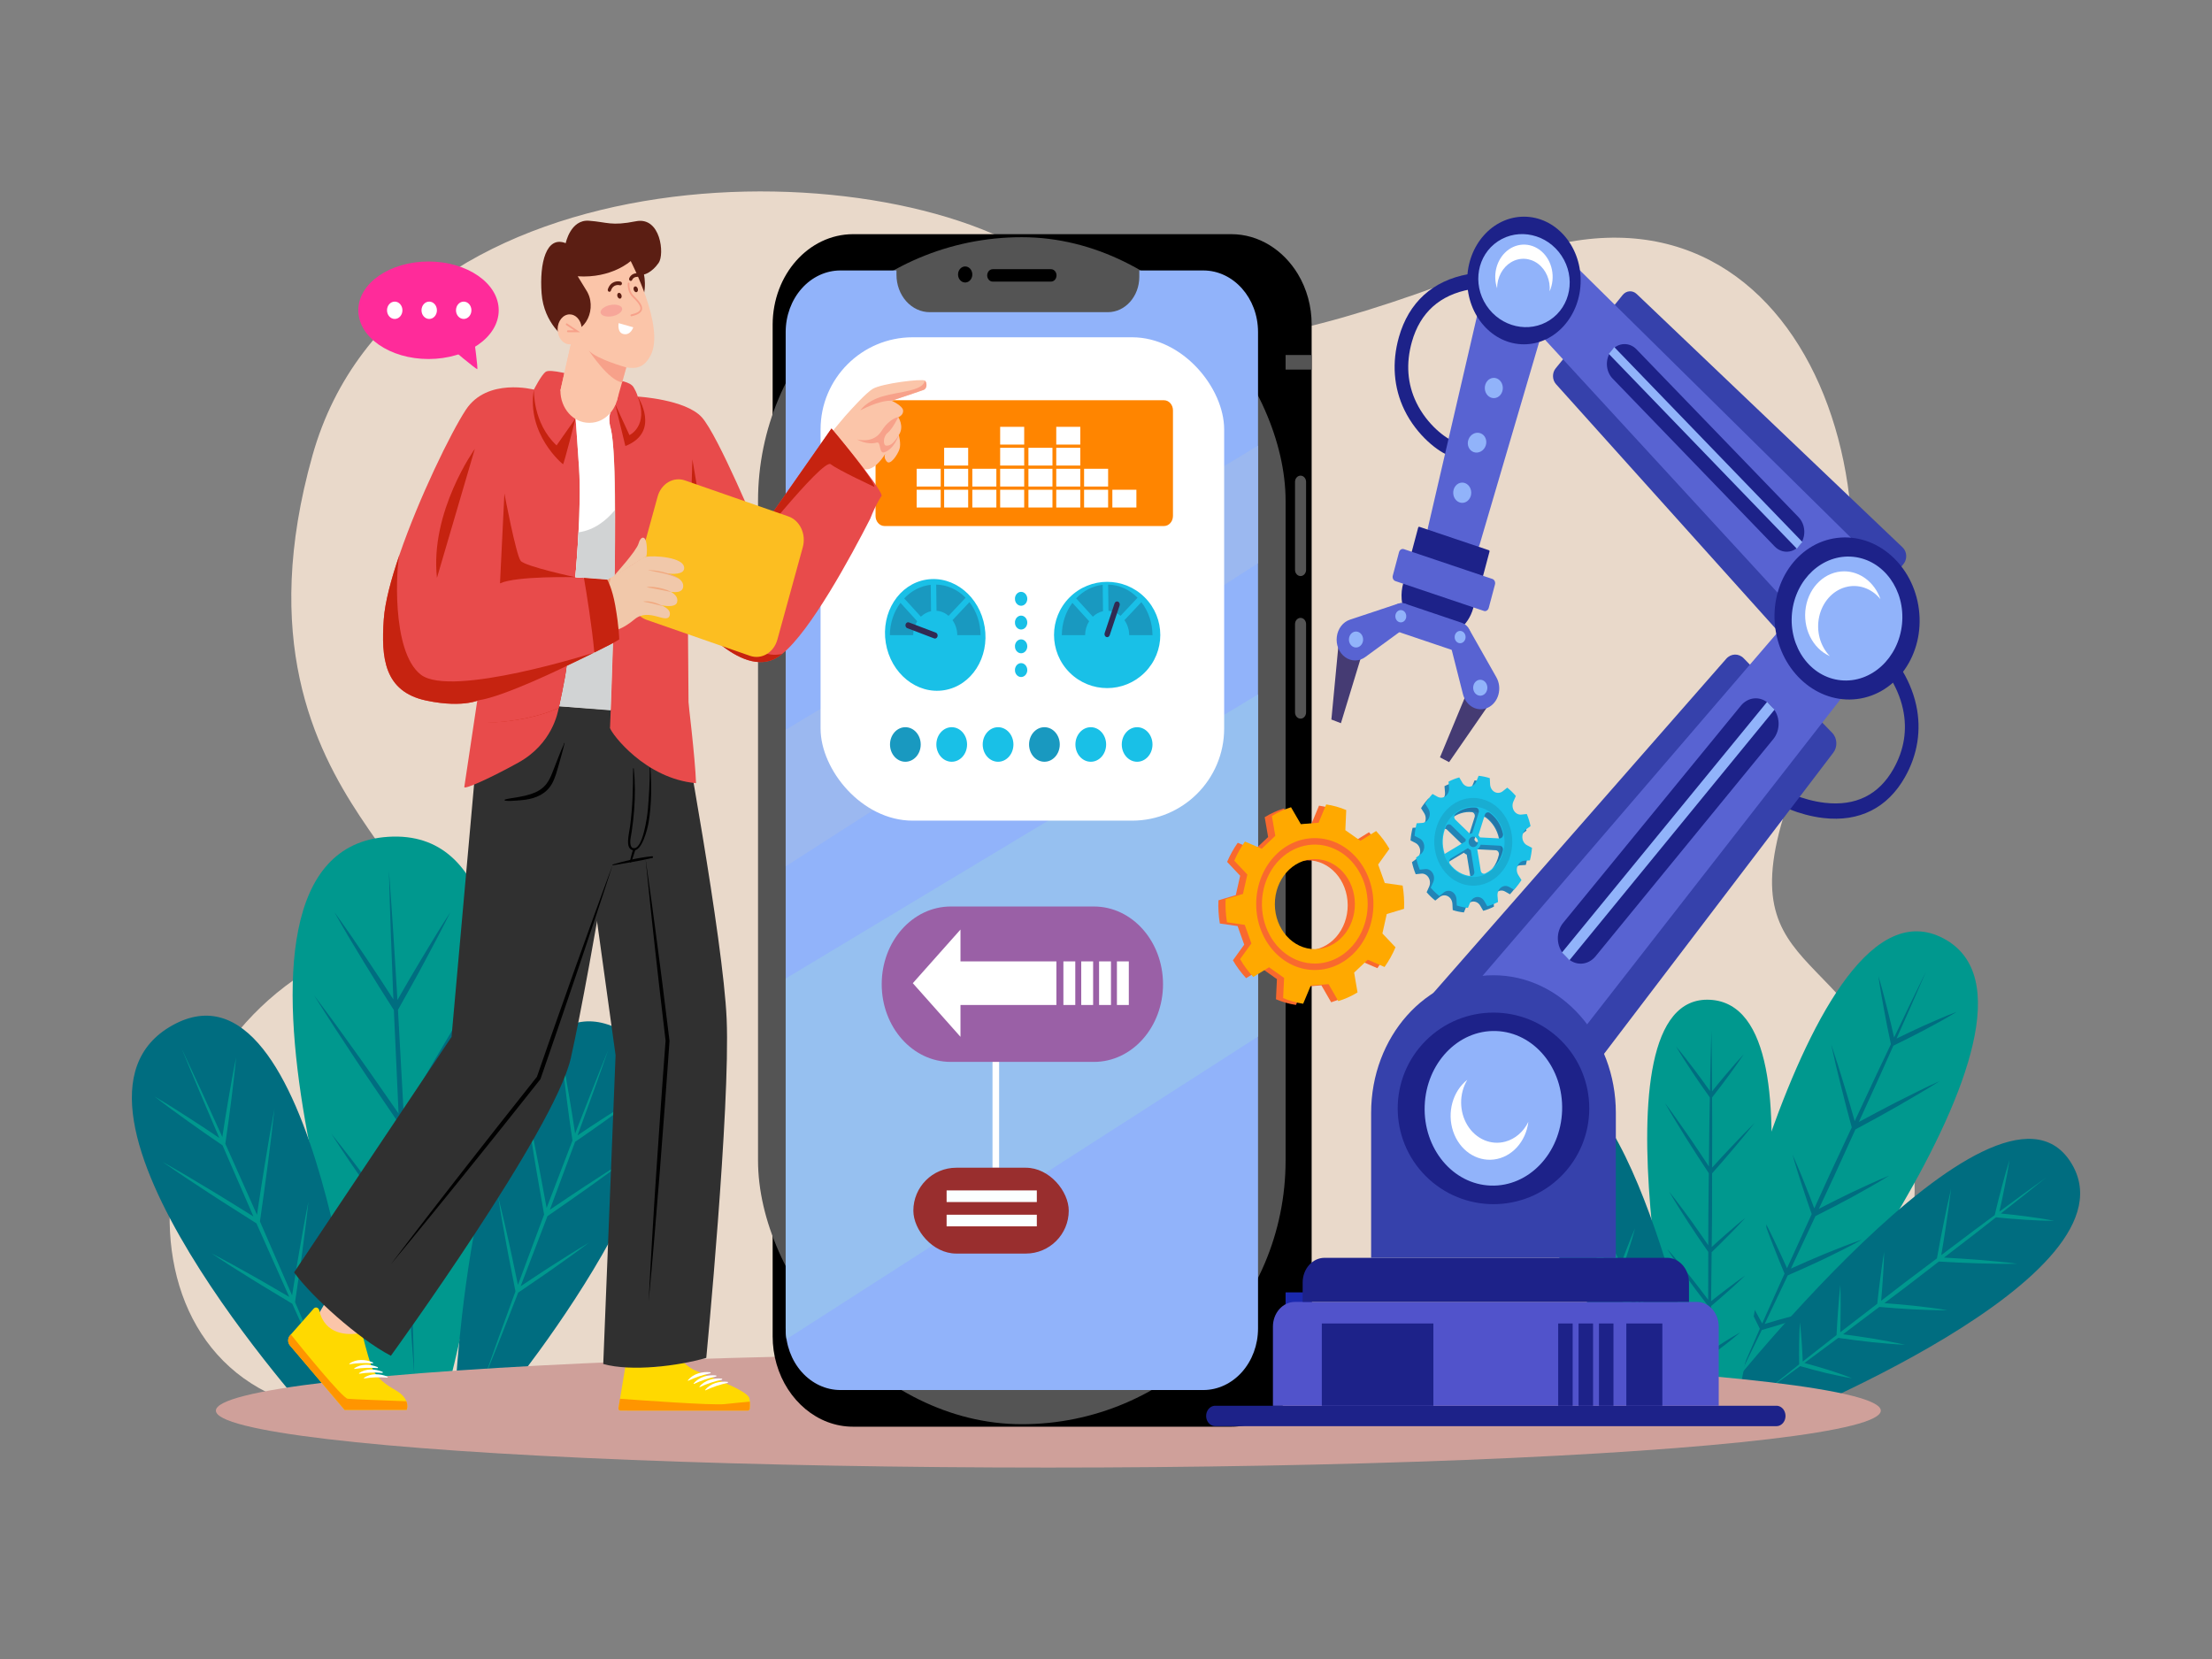 <?xml version="1.0" encoding="UTF-8"?>
<svg width="1200px" height="900px" viewBox="0 0 1200 900" version="1.1" xmlns="http://www.w3.org/2000/svg" xmlns:xlink="http://www.w3.org/1999/xlink">
    <rect x="0" y="0" width="1200" height="900" fill="#808080" stroke="none"/>
    <title>ai-software</title>
    <g id="Page-1" stroke="none" stroke-width="1" fill="none" fill-rule="evenodd">
        <g id="ai-software" fill-rule="nonzero">
            <rect id="_07-2" fill="#FFFFFF" opacity="0" x="0" y="0" width="1200" height="900"></rect>
            <path d="M983.846,400.771 C1043.133,268.538 974.951,78.173 816.282,141.473 C631.131,215.339 614.3,179.51 571.954,146.042 C487.338,79.165 217.272,77.524 169.528,247.036 C113.5,445.956 285.169,481.979 196.869,512.51 C70.754,556.116 51.826,745.569 176.285,765.153 L950.951,763.783 C950.951,763.783 1073.156,718.615 1029.121,592.846 C997.513,502.569 924.536,533.008 983.846,400.771 Z" id="Path" fill="#E9D9CA"></path>
            <path d="M1054.359,509.103 C978.992,469.212 923.19,751.154 923.19,751.154 L952.636,768.511 C952.636,768.511 1129.708,548.994 1054.359,509.103 Z" id="Path" fill="#00988E"></path>
            <path d="M1043.846,556.321 C1038.818,558.591 1033.831,560.968 1028.867,563.406 C1034.251,551.311 1039.636,539.195 1044.874,527.013 C1039.005,538.907 1033.254,550.869 1027.536,562.849 C1026.377,557.697 1025.197,552.554 1023.872,547.448 C1022.374,541.445 1020.81,535.46 1019.028,529.538 C1019.885,535.716 1020.962,541.835 1022.105,547.936 C1023.192,554.054 1024.469,560.117 1025.754,566.178 L1025.815,566.466 C1023.349,571.641 1020.884,576.817 1018.421,581.994 L1006.164,608.204 C1004.326,601.699 1002.451,595.206 1000.456,588.753 C998.21,581.305 995.89,573.883 993.382,566.524 C995.028,574.186 996.859,581.778 998.767,589.344 C1000.59,596.807 1002.559,604.217 1004.572,611.611 L992.549,637.321 L984.244,655.543 C982.551,651.049 980.844,646.563 979.041,642.121 C977.962,639.479 976.956,636.802 975.815,634.188 C974.674,631.575 973.605,628.924 972.421,626.331 C973.19,629.117 974.049,631.858 974.877,634.618 C975.705,637.379 976.631,640.099 977.503,642.828 C979.2,648.13 980.995,653.391 982.838,658.627 L969.449,687.998 C967.538,683.732 965.603,679.477 963.59,675.271 C962.413,672.825 961.3,670.344 960.059,667.933 C958.818,665.521 957.654,663.069 956.372,660.681 C957.249,663.277 958.223,665.847 959.162,668.423 C960.1,670.999 961.126,673.529 962.108,676.079 C964.036,681.072 966.049,686.013 968.11,690.932 L967.192,692.951 L955.979,717.981 C952.036,710.613 947.933,703.35 943.436,696.346 C946.831,704.729 950.667,712.826 954.677,720.808 L954.697,720.848 L954.685,720.88 L942.421,748.936 L955.769,721.514 L955.769,721.514 L956.026,721.442 C961.569,719.89 967.083,718.208 972.567,716.394 C975.305,715.468 978.041,714.537 980.759,713.533 C983.477,712.529 986.19,711.496 988.877,710.345 C986.033,710.824 983.236,711.444 980.415,712.047 C977.595,712.65 974.818,713.371 972.031,714.066 C967.104,715.355 962.203,716.744 957.326,718.235 L968.885,693.946 L969.844,691.892 C976.644,688.941 983.41,685.898 990.121,682.696 C996.841,679.422 1003.556,676.139 1010.138,672.473 C1003.113,674.876 996.221,677.665 989.331,680.452 C983.369,682.927 977.459,685.538 971.567,688.209 L984.887,659.717 C991.627,656.348 998.322,652.867 1004.972,649.275 C1011.682,645.554 1018.392,641.833 1024.951,637.737 C1017.895,640.601 1010.992,643.843 1004.087,647.086 C998.259,649.889 992.477,652.809 986.721,655.791 L994.749,638.619 L1006.556,612.712 C1014.266,608.611 1021.925,604.389 1029.533,600.049 C1037.182,595.618 1044.838,591.199 1052.354,586.428 C1044.354,590.042 1036.505,594.006 1028.649,597.966 C1021.869,601.457 1015.123,605.027 1008.41,608.677 L1020.113,583.004 C1022.467,577.767 1024.81,572.526 1027.144,567.28 L1027.441,567.136 C1033.219,564.332 1038.956,561.423 1044.654,558.41 L1053.159,553.794 C1055.959,552.17 1058.787,550.621 1061.554,548.89 C1058.551,550.001 1055.613,551.27 1052.646,552.476 L1043.846,556.321 Z" id="Path" fill="#006D80"></path>
            <path d="M928.305,765.254 L957.792,773.974 C957.792,773.974 1164.021,692.66 1123.092,630.066 C1082.164,567.473 928.305,765.254 928.305,765.254 Z" id="Path" fill="#006D80"></path>
            <path d="M1098.836,659.821 C1094.372,659.244 1089.9,658.754 1085.426,658.324 C1093.608,651.903 1101.777,645.459 1109.882,638.908 C1101.424,644.971 1093.014,651.111 1084.651,657.326 C1085.615,653.054 1086.564,648.779 1087.39,644.469 C1088.415,639.424 1089.369,634.373 1090.151,629.256 C1088.613,634.142 1087.241,639.081 1085.928,644.037 C1084.569,648.981 1083.364,653.968 1082.177,658.959 L1082.121,659.198 C1078.505,661.875 1074.89,664.553 1071.274,667.232 L1053.128,680.893 C1054.074,675.332 1054.99,669.764 1055.8,664.163 C1056.782,657.736 1057.695,651.291 1058.451,644.812 C1056.962,651.127 1055.631,657.479 1054.362,663.851 C1053.079,670.102 1051.9,676.379 1050.772,682.667 L1032.974,696.058 L1020.513,705.661 C1020.856,701.622 1021.187,697.601 1021.433,693.56 C1021.577,691.154 1021.785,688.754 1021.869,686.348 C1021.954,683.942 1022.108,681.531 1022.154,679.111 C1021.733,681.485 1021.4,683.867 1021.036,686.247 C1020.672,688.627 1020.39,691.015 1020.064,693.398 C1019.441,698.013 1018.9,702.655 1018.403,707.29 L998.323,722.752 C998.428,718.791 998.515,714.831 998.523,710.867 C998.523,708.56 998.585,706.252 998.523,703.944 C998.462,701.637 998.477,699.329 998.382,697.021 C998.105,699.329 997.915,701.611 997.695,703.907 C997.474,706.203 997.333,708.502 997.154,710.798 C996.805,715.295 996.536,719.795 996.313,724.295 L994.933,725.357 L977.977,738.626 C977.69,731.501 977.251,724.382 976.438,717.28 C975.969,724.901 975.926,732.511 976.038,740.112 L976.038,740.152 L976.018,740.169 L957.221,755.169 L976.585,741.11 L976.585,741.11 L976.797,741.17 C981.385,742.507 986.001,743.732 990.644,744.845 C992.964,745.388 995.285,745.927 997.621,746.403 C999.956,746.879 1002.297,747.332 1004.659,747.687 C1002.418,746.772 1000.154,745.976 997.89,745.165 C995.626,744.355 993.344,743.642 991.062,742.918 C987.021,741.666 982.96,740.499 978.879,739.416 L995.838,726.848 L997.259,725.778 C1003.254,726.643 1009.256,727.439 1015.274,728.086 C1021.323,728.683 1027.374,729.277 1033.462,729.528 C1027.495,728.155 1021.49,727.119 1015.487,726.092 C1010.272,725.247 1005.044,724.523 999.81,723.848 L1019.531,708.998 C1025.628,709.54 1031.732,709.98 1037.844,710.316 C1044.044,710.587 1050.244,710.859 1056.464,710.787 C1050.31,709.739 1044.141,709.033 1037.969,708.326 C1032.733,707.781 1027.492,707.339 1022.249,706.953 L1034.136,698.011 L1051.844,684.372 C1058.908,684.808 1065.974,685.119 1073.046,685.356 C1080.179,685.526 1087.315,685.708 1094.464,685.569 C1087.362,684.646 1080.244,684.046 1073.128,683.435 C1066.959,682.965 1060.786,682.568 1054.61,682.243 L1072.164,668.726 C1075.721,665.953 1079.272,663.173 1082.815,660.387 L1083.072,660.413 C1088.269,660.938 1093.474,661.379 1098.687,661.705 L1106.51,662.117 C1109.126,662.178 1111.736,662.299 1114.356,662.273 C1111.777,661.751 1109.187,661.367 1106.603,660.929 L1098.836,659.821 Z" id="Path" fill="#00988E"></path>
            <path d="M927.662,542.377 C860.595,538.858 913.256,770.368 913.256,770.368 L940.054,770.481 C940.054,770.481 994.731,545.896 927.662,542.377 Z" id="Path" fill="#00988E"></path>
            <path d="M928.808,636.539 C932.721,632.123 936.605,627.678 940.405,623.135 C944.297,618.551 948.146,613.904 951.885,609.153 C947.633,613.336 943.492,617.639 939.397,621.995 C935.808,625.745 932.305,629.582 928.815,633.438 L928.862,609.562 C928.846,604.828 928.822,600.094 928.79,595.362 L928.933,595.18 C931.879,591.407 934.831,587.625 937.651,583.728 C940.472,579.831 943.323,575.957 946.005,571.915 C942.749,575.377 939.631,578.986 936.551,582.626 C933.897,585.704 931.333,588.871 928.782,592.05 C928.718,581.088 928.628,570.127 928.428,559.165 C928.087,570.072 927.854,580.979 927.646,591.886 C924.926,588.043 922.169,584.236 919.344,580.486 L914.369,574.001 C912.662,571.884 910.99,569.732 909.223,567.669 C910.621,570.066 912.113,572.377 913.564,574.722 L918.077,581.622 C921.121,586.191 924.236,590.696 927.421,595.137 L927.585,595.367 C927.497,600.096 927.412,604.825 927.328,609.554 L927.072,632.812 C923.509,627.366 919.897,621.962 916.236,616.601 C911.962,610.454 907.695,604.301 903.205,598.336 C906.954,604.915 910.931,611.316 914.897,617.712 C918.879,624.021 922.923,630.277 927.031,636.479 L926.774,659.945 L926.744,675.588 C923.641,671.021 920.488,666.502 917.285,662.031 C913.438,656.795 909.615,651.557 905.549,646.523 C908.849,652.223 912.385,657.721 915.921,663.216 C919.449,668.601 923.054,673.92 926.736,679.174 L926.685,705.136 C923.382,700.737 920.044,696.369 916.623,692.08 C912.649,687.176 908.674,682.272 904.467,677.57 C907.928,682.973 911.618,688.16 915.308,693.343 C919.018,698.469 922.823,703.509 926.679,708.493 L926.679,710.365 L926.782,732.577 C923.799,729.454 920.771,726.387 917.697,723.375 C915.946,721.69 914.192,720.009 912.403,718.373 C910.613,716.737 908.813,715.119 906.941,713.57 C908.479,715.529 910.067,717.401 911.656,719.285 C913.246,721.168 914.897,722.977 916.528,724.797 C919.832,728.409 923.198,731.945 926.626,735.407 L926.785,735.568 L926.785,735.568 L927.113,760.768 L927.772,735.574 L927.772,735.548 L927.8,735.528 C933.331,731.538 938.777,727.396 944.005,722.862 C938.454,725.945 933.095,729.384 927.818,732.958 L928.218,710.374 L928.238,708.551 C931.354,705.92 934.446,703.252 937.49,700.512 C939.046,699.11 940.633,697.757 942.156,696.303 C943.679,694.849 945.233,693.456 946.736,691.976 C945.023,693.13 943.362,694.373 941.679,695.582 C939.997,696.79 938.364,698.068 936.705,699.314 C933.859,701.458 931.064,703.67 928.267,705.9 L928.564,679.292 C931.631,676.344 934.662,673.345 937.659,670.295 C939.197,668.714 940.777,667.188 942.274,665.559 C943.772,663.929 945.323,662.357 946.803,660.692 C945.087,662.039 943.431,663.462 941.751,664.852 C940.072,666.242 938.449,667.713 936.795,669.141 C934.021,671.541 931.3,674.013 928.59,676.5 L928.774,659.991 L928.808,636.539 Z" id="Path" fill="#006D80"></path>
            <path d="M831.538,588.531 C781.403,615.788 901.133,761.166 901.133,761.166 L920.713,749.339 C920.713,749.339 881.664,561.274 831.538,588.531 Z" id="Path" fill="#006D80"></path>
            <path d="M899.454,729.312 L899.469,729.283 C902.1,723.914 904.615,718.474 906.833,712.84 C903.869,717.56 901.169,722.449 898.579,727.405 L890.938,710.763 L890.313,709.422 C891.662,706.119 892.977,702.788 894.233,699.447 C894.874,697.734 895.559,696.043 896.156,694.307 C896.754,692.57 897.403,690.86 897.974,689.114 C897.131,690.724 896.354,692.362 895.554,693.992 C894.754,695.622 894.015,697.281 893.246,698.925 C891.923,701.755 890.659,704.613 889.4,707.481 L880.269,687.949 C881.469,684.433 882.633,680.902 883.738,677.345 C884.305,675.508 884.921,673.693 885.444,671.836 C885.967,669.978 886.541,668.146 887.033,666.277 C886.264,668.008 885.549,669.793 884.813,671.556 C884.077,673.318 883.41,675.11 882.705,676.884 C881.526,679.869 880.413,682.881 879.308,685.898 L873.644,673.783 L865.438,656.688 C866.738,651.73 868.003,646.76 869.182,641.758 C870.41,636.684 871.59,631.592 872.641,626.469 C871.01,631.408 869.505,636.387 868.049,641.386 C866.767,645.712 865.541,650.068 864.354,654.433 L855.997,637.004 C854.326,633.56 852.646,630.119 850.959,626.683 L850.997,626.487 C851.821,622.425 852.636,618.361 853.323,614.262 C854.049,610.174 854.731,606.075 855.264,601.936 C854.11,605.911 853.103,609.923 852.136,613.95 C851.282,617.371 850.526,620.821 849.782,624.274 C845.885,616.31 841.967,608.357 837.969,600.453 C841.559,608.556 845.215,616.607 848.895,624.655 C845.562,623.065 842.213,621.513 838.836,620.039 L832.938,617.521 C830.949,616.737 828.977,615.912 826.964,615.19 C828.823,616.318 830.723,617.339 832.605,618.404 L838.321,621.427 C842.143,623.406 845.997,625.306 849.882,627.127 L850.082,627.222 C851.68,630.709 853.279,634.194 854.877,637.679 L862.859,654.756 C858.35,652.367 853.82,650.034 849.269,647.755 C843.995,645.173 838.723,642.583 833.351,640.229 C838.4,643.362 843.544,646.255 848.687,649.171 C853.805,651.998 858.951,654.76 864.126,657.456 L872.177,674.686 L877.651,686.103 C873.785,684.153 869.9,682.246 865.987,680.417 C861.351,678.303 856.715,676.191 851.982,674.328 C856.39,677.016 860.9,679.454 865.408,681.888 C869.874,684.246 874.372,686.521 878.9,688.713 L887.982,707.657 C884.026,705.926 880.056,704.218 876.059,702.609 C871.444,700.797 866.81,698.988 862.097,697.437 C866.521,699.837 871.031,701.98 875.544,704.117 C880.049,706.206 884.592,708.188 889.156,710.109 L889.81,711.473 L897.687,727.627 C894.415,726.665 891.13,725.775 887.831,724.956 C885.962,724.506 884.092,724.062 882.213,723.663 C880.333,723.265 878.446,722.89 876.544,722.593 C878.338,723.34 880.169,723.995 881.99,724.662 C883.81,725.328 885.649,725.913 887.485,726.511 C891.162,727.664 894.858,728.746 898.574,729.756 L898.746,729.802 L898.746,729.802 L907.841,748.03 L899.469,729.369 L899.454,729.312 Z" id="Path" fill="#00988E"></path>
            <path d="M210.692,453.958 C96.623,461.057 206.003,757.131 206.003,757.131 L243.249,752.515 C243.249,752.515 324.762,446.859 210.692,453.958 Z" id="Path" fill="#00988E"></path>
            <path d="M256.667,540.355 C249.723,551.461 243.021,562.737 236.367,574.047 C230.469,583.999 224.767,594.089 218.995,604.131 L215.897,547.829 L215.921,547.786 C220.821,539.086 225.718,530.386 230.428,521.536 C235.138,512.686 239.867,503.879 244.315,494.856 C238.903,503.187 233.741,511.696 228.623,520.24 C224.182,527.587 219.887,535.041 215.605,542.504 L215.497,540.551 C214.126,517.763 212.708,494.991 210.979,472.232 C211.546,495.066 212.421,517.878 213.341,540.687 L213.408,542.178 C208.654,534.788 203.874,527.417 198.964,520.154 L190.31,507.404 C187.338,503.218 184.451,498.966 181.413,494.838 C183.926,499.393 186.59,503.824 189.174,508.324 L197.182,521.593 C202.533,530.44 208.051,539.155 213.592,547.843 L213.669,547.964 L216.233,604.105 L207.028,590.853 C203.021,585.147 199.095,579.369 195.018,573.724 L182.821,556.757 C178.677,551.166 174.615,545.507 170.4,539.986 C174.092,545.962 177.936,551.812 181.7,557.729 L193.238,575.262 C197.069,581.123 201.054,586.849 204.951,592.65 L216.456,609.568 L219.664,667.837 L211.682,656.957 C208.182,652.243 204.774,647.438 201.197,642.802 L190.562,628.791 C186.933,624.193 183.382,619.526 179.69,614.991 C182.885,619.985 186.223,624.845 189.482,629.778 L199.508,644.348 C202.818,649.237 206.297,653.968 209.687,658.771 L219.923,673.148 L219.962,673.2 L220.195,677.449 L222.323,711.635 C223.131,723.017 223.841,734.406 224.733,745.786 C224.477,734.365 224.044,722.96 223.708,711.548 L222.382,677.328 L222.187,673.076 L222.215,673.027 L230.79,657.851 C233.633,652.78 236.546,647.755 239.297,642.626 C244.897,632.423 250.454,622.191 255.754,611.761 C249.482,621.473 243.467,631.376 237.492,641.302 C234.459,646.232 231.595,651.28 228.641,656.276 L221.944,667.725 L219.282,609.407 C225.567,598.044 231.985,586.774 238.151,575.325 C244.436,563.749 250.672,552.138 256.667,540.355 Z" id="Path" fill="#006D80"></path>
            <path d="M334.872,557.885 C260.364,522.167 247.41,748.993 247.41,748.993 L272.374,759.199 C272.374,759.199 409.377,593.602 334.872,557.885 Z" id="Path" fill="#006D80"></path>
            <path d="M312.051,619.388 C317.59,615.583 323.128,611.778 328.587,607.82 C334.046,603.862 339.51,599.922 344.851,595.754 C339.09,599.14 333.436,602.732 327.8,606.361 C322.928,609.467 318.121,612.689 313.321,615.926 L313.795,614.645 C319.272,599.677 324.715,584.691 329.949,569.613 C323.946,584.325 318.154,599.143 312.374,613.97 L312.003,614.942 C311.038,608.567 310.054,602.195 308.956,595.846 L307.013,584.677 C306.292,580.967 305.641,577.246 304.859,573.548 C305.187,577.333 305.646,581.088 306.036,584.862 L307.426,596.132 C308.364,603.632 309.444,611.132 310.541,618.612 L310.556,618.718 L296.538,655.312 L294.377,643.641 C293.418,638.599 292.533,633.545 291.513,628.514 L288.505,613.422 C287.426,608.409 286.418,603.378 285.279,598.376 C285.962,603.482 286.774,608.556 287.521,613.647 L289.977,628.866 C290.779,633.943 291.715,638.988 292.579,644.051 L295.179,658.866 L280.979,697.056 L278.928,687.32 C278.018,683.088 277.19,678.837 276.208,674.628 L273.349,661.967 C272.323,657.764 271.367,653.544 270.272,649.359 C270.913,653.66 271.679,657.926 272.379,662.212 L274.687,675.014 C275.428,679.289 276.323,683.524 277.136,687.779 L279.638,700.532 L279.638,700.578 L278.613,703.364 L270.436,725.833 C267.777,733.356 265.051,740.847 262.451,748.396 C265.472,741.046 268.374,733.641 271.338,726.265 L280.028,704.039 L281.092,701.267 L281.123,701.244 L290.803,694.61 C294.023,692.388 297.274,690.228 300.456,687.932 C306.867,683.42 313.244,678.871 319.515,674.117 C312.823,678.081 306.238,682.255 299.672,686.461 C296.369,688.523 293.136,690.721 289.872,692.859 L282.436,697.777 L297,659.749 C304.164,654.741 311.385,649.837 318.495,644.735 C325.718,639.591 332.915,634.405 340.01,629.028 C332.503,633.643 325.1,638.446 317.718,643.292 C311.195,647.541 304.756,651.946 298.287,656.293 L312.005,619.399 L312.051,619.388 Z" id="Path" fill="#00988E"></path>
            <path d="M93.538,556.226 C15.226,599.735 171.123,770.977 171.123,770.977 L196.082,755.163 C196.082,755.163 171.851,512.72 93.538,556.226 Z" id="Path" fill="#006D80"></path>
            <path d="M161.349,709.347 L160.067,706.422 L160.067,706.376 L162.044,692.818 C162.692,688.295 163.4,683.784 163.967,679.243 C165.179,670.177 166.359,661.108 167.3,651.992 C165.482,660.935 163.892,669.929 162.341,678.929 C161.523,683.42 160.849,687.94 160.113,692.446 L158.459,702.759 L141.023,662.637 C142.41,652.526 143.915,642.444 145.197,632.302 C146.528,622.041 147.813,611.772 148.885,601.462 C146.967,611.613 145.262,621.808 143.603,632.008 C142.11,640.996 140.782,650.016 139.413,659.025 L122.238,620.481 L122.238,620.443 C123.362,612.672 124.485,604.901 125.438,597.098 C126.392,589.295 127.367,581.495 128.085,573.646 C126.503,581.331 125.144,589.059 123.826,596.795 C122.662,603.462 121.631,610.151 120.61,616.843 L120.013,615.508 C112.977,599.945 105.897,584.423 98.615,568.99 C105.105,584.856 111.805,600.6 118.538,616.327 L118.985,617.351 C113.669,613.76 108.341,610.191 102.951,606.741 L93.464,600.684 C90.259,598.742 87.095,596.729 83.856,594.851 C86.838,597.205 89.895,599.423 92.91,601.713 L102.087,608.348 C108.21,612.762 114.413,617.025 120.628,621.268 L120.715,621.329 L137.487,659.939 L127.487,653.729 C123.146,651.072 118.846,648.335 114.472,645.741 L101.379,637.91 C96.977,635.38 92.608,632.775 88.172,630.312 C92.364,633.268 96.633,636.081 100.851,638.965 L113.649,647.394 C117.905,650.221 122.233,652.904 126.523,655.664 L139.126,663.675 L156.923,703.587 L148.405,698.631 C144.687,696.499 141.013,694.275 137.259,692.218 L126.041,685.962 C122.264,683.942 118.523,681.871 114.715,679.93 C118.292,682.362 121.936,684.652 125.546,687.02 L136.482,693.88 C140.113,696.188 143.821,698.351 147.49,700.592 L158.515,707.244 L158.556,707.267 L159.854,710.178 L170.454,733.488 C174.059,741.219 177.597,748.987 181.259,756.687 C178.036,748.745 174.685,740.87 171.403,732.961 L161.349,709.347 Z" id="Path" fill="#00988E"></path>
            <ellipse id="Oval" fill="#CFA09A" cx="568.721" cy="765.254" rx="451.6" ry="30.9"></ellipse>
            <path d="M667.974,127.036 L462.749,127.036 C438.699,127.102 419.218,149.018 419.159,176.074 L419.159,724.933 C419.153,730.085 419.879,735.206 421.31,740.1 C427.015,759.715 443.472,773.974 462.751,773.974 L667.974,773.974 C687.254,773.974 703.71,759.712 709.415,740.1 C710.846,735.206 711.573,730.085 711.567,724.933 L711.567,176.06 C711.574,166.296 708.973,156.755 704.103,148.673 C696.236,135.649 682.951,127.036 667.974,127.036 Z" id="Path" fill="#000000"></path>
            <rect id="Rectangle" fill="#545454" x="411.226" y="128.677" width="286.2" height="643.947" rx="143.1"></rect>
            <rect id="Rectangle" fill="#545454" x="413.021" y="130.685" width="282.61" height="639.459" rx="141.305"></rect>
            <path d="M652.769,146.72 L618.067,146.72 L618.067,150.182 C618.065,160.769 610.437,169.351 601.026,169.353 L504.359,169.353 C499.578,169.354 494.993,167.217 491.612,163.414 C488.232,159.611 486.333,154.453 486.333,149.074 L486.333,146.72 L455.936,146.72 C448.057,146.72 440.501,150.243 434.93,156.511 C429.359,162.779 426.231,171.28 426.231,180.144 L426.231,720.666 C426.226,729.531 429.354,738.035 434.926,744.304 C440.498,750.572 448.056,754.088 455.936,754.088 L652.769,754.088 C660.648,754.088 668.204,750.566 673.776,744.299 C679.347,738.031 682.477,729.53 682.477,720.666 L682.477,180.144 C682.477,161.686 669.177,146.72 652.769,146.72 Z" id="Path" fill="#91B3FA"></path>
            <path d="M570.082,146.031 L538.626,146.031 C537.533,145.995 536.51,146.63 535.955,147.688 C535.399,148.747 535.399,150.062 535.955,151.12 C536.51,152.179 537.533,152.814 538.626,152.778 L570.082,152.778 C571.174,152.814 572.198,152.179 572.753,151.12 C573.309,150.062 573.309,148.747 572.753,147.688 C572.198,146.63 571.174,145.995 570.082,146.031 L570.082,146.031 Z" id="Path" fill="#000000"></path>
            <path d="M523.608,144.554 C522.043,144.553 520.632,145.612 520.033,147.238 C519.434,148.864 519.765,150.735 520.871,151.98 C521.977,153.224 523.641,153.596 525.086,152.922 C526.531,152.248 527.473,150.661 527.472,148.901 C527.477,147.746 527.071,146.638 526.345,145.821 C525.62,145.005 524.634,144.548 523.608,144.554 L523.608,144.554 Z" id="Path" fill="#000000"></path>
            <path d="M523.608,146.538 C522.759,146.537 521.993,147.112 521.668,147.994 C521.343,148.876 521.522,149.891 522.122,150.567 C522.722,151.242 523.625,151.443 524.409,151.078 C525.193,150.712 525.704,149.85 525.703,148.895 C525.703,148.27 525.483,147.67 525.09,147.228 C524.697,146.786 524.163,146.538 523.608,146.538 L523.608,146.538 Z" id="Path" fill="#000000"></path>
            <path d="M705.546,258.035 C703.891,258.036 702.549,259.545 702.546,261.407 L702.546,309.231 C702.594,311.056 703.922,312.507 705.545,312.507 C707.168,312.507 708.496,311.056 708.544,309.231 L708.544,261.407 C708.542,259.545 707.201,258.036 705.546,258.035 L705.546,258.035 Z" id="Path" fill="#545454"></path>
            <path d="M705.546,335.192 C703.891,335.194 702.549,336.702 702.546,338.564 L702.546,386.397 C702.514,387.626 703.079,388.777 704.02,389.402 C704.961,390.027 706.129,390.027 707.07,389.402 C708.011,388.777 708.576,387.626 708.544,386.397 L708.544,338.57 C708.544,337.675 708.229,336.816 707.667,336.183 C707.105,335.549 706.342,335.193 705.546,335.192 L705.546,335.192 Z" id="Path" fill="#545454"></path>
            <rect id="Rectangle" fill="#545454" x="697.426" y="192.591" width="14.141" height="7.91"></rect>
            <rect id="Rectangle" fill="#1B29AF" x="697.426" y="701.1" width="14.141" height="7.91"></rect>
            <polygon id="Path" fill="#9BB8F0" points="426.231 469.99 682.477 305.521 682.477 241.768 426.231 395.911"></polygon>
            <path d="M426.231,720.666 C426.231,722.618 426.382,724.565 426.682,726.487 L682.477,562.31 L682.477,376.708 L426.231,530.853 L426.231,720.666 Z" id="Path" fill="#96C0F0"></path>
            <rect id="Rectangle" fill="#FFFFFF" x="445.154" y="182.971" width="218.946" height="262.226" rx="49.98"></rect>
            <path d="M479.851,217.131 L631.456,217.131 C634.147,217.131 636.328,219.585 636.328,222.612 L636.328,279.888 C636.328,282.915 634.147,285.369 631.456,285.369 L479.851,285.369 C477.161,285.369 474.979,282.915 474.979,279.888 L474.979,222.623 C474.979,219.596 477.161,217.142 479.851,217.142 L479.851,217.131 Z" id="Path" fill="#FF8500"></path>
            <rect id="Rectangle" fill="#FFFFFF" x="573.015" y="265.685" width="13.038" height="9.632"></rect>
            <rect id="Rectangle" fill="#FFFFFF" x="573.015" y="254.308" width="13.038" height="9.632"></rect>
            <rect id="Rectangle" fill="#FFFFFF" x="573.015" y="242.931" width="13.038" height="9.632"></rect>
            <rect id="Rectangle" fill="#FFFFFF" x="573.015" y="231.551" width="13.038" height="9.632"></rect>
            <rect id="Rectangle" fill="#FFFFFF" x="557.918" y="265.685" width="13.038" height="9.632"></rect>
            <rect id="Rectangle" fill="#FFFFFF" x="557.918" y="254.308" width="13.038" height="9.632"></rect>
            <rect id="Rectangle" fill="#FFFFFF" x="557.918" y="242.931" width="13.038" height="9.632"></rect>
            <rect id="Rectangle" fill="#FFFFFF" x="512.192" y="265.685" width="13.038" height="9.632"></rect>
            <rect id="Rectangle" fill="#FFFFFF" x="512.192" y="254.308" width="13.038" height="9.632"></rect>
            <rect id="Rectangle" fill="#FFFFFF" x="512.192" y="242.931" width="13.038" height="9.632"></rect>
            <rect id="Rectangle" fill="#FFFFFF" x="542.582" y="265.685" width="13.038" height="9.632"></rect>
            <rect id="Rectangle" fill="#FFFFFF" x="542.582" y="254.308" width="13.038" height="9.632"></rect>
            <rect id="Rectangle" fill="#FFFFFF" x="542.582" y="242.931" width="13.038" height="9.632"></rect>
            <rect id="Rectangle" fill="#FFFFFF" x="542.582" y="231.551" width="13.038" height="9.632"></rect>
            <rect id="Rectangle" fill="#FFFFFF" x="527.485" y="265.685" width="13.038" height="9.632"></rect>
            <rect id="Rectangle" fill="#FFFFFF" x="603.449" y="265.685" width="13.038" height="9.632"></rect>
            <rect id="Rectangle" fill="#FFFFFF" x="527.485" y="254.308" width="13.038" height="9.632"></rect>
            <rect id="Rectangle" fill="#FFFFFF" x="588.113" y="265.685" width="13.038" height="9.632"></rect>
            <rect id="Rectangle" fill="#FFFFFF" x="588.113" y="254.308" width="13.038" height="9.632"></rect>
            <rect id="Rectangle" fill="#FFFFFF" x="497.292" y="265.685" width="13.038" height="9.632"></rect>
            <rect id="Rectangle" fill="#FFFFFF" x="497.292" y="254.308" width="13.038" height="9.632"></rect>
            <ellipse id="Oval" fill="#19C0E7" transform="translate(507.361, 344.437) rotate(-9.22) translate(-507.361, -344.437) " cx="507.361" cy="344.437" rx="27.174" ry="30.385"></ellipse>
            <path d="M516.728,336.427 C518.372,338.745 519.286,341.611 519.326,344.576 L531.956,344.576 C531.915,337.982 529.775,331.624 525.923,326.654 L516.728,336.427 Z" id="Path" fill="#1999C0"></path>
            <path d="M508.069,331.353 C510.441,331.509 512.718,332.46 514.605,334.085 L523.836,324.262 C519.458,319.8 513.794,317.268 507.887,317.135 L508.069,331.353 Z" id="Path" fill="#1999C0"></path>
            <path d="M490.513,324.614 L499.574,334.552 C501.151,333.035 503.052,332.006 505.09,331.566 L504.918,317.256 C499.525,317.849 494.459,320.437 490.513,324.614 L490.513,324.614 Z" id="Path" fill="#1999C0"></path>
            <path d="M482.749,344.576 L495.385,344.576 C495.423,341.866 496.19,339.232 497.585,337.021 L488.49,327.043 C484.82,331.957 482.79,338.158 482.749,344.576 L482.749,344.576 Z" id="Path" fill="#1999C0"></path>
            <path d="M507.672,343.212 L493.197,337.688 C492.697,337.471 492.131,337.581 491.723,337.973 C491.316,338.365 491.132,338.977 491.244,339.567 C491.357,340.157 491.747,340.63 492.262,340.8 L506.733,346.321 C507.227,346.51 507.773,346.388 508.165,346.001 C508.557,345.614 508.736,345.021 508.634,344.446 C508.532,343.871 508.166,343.4 507.672,343.212 Z" id="Path" fill="#312A52"></path>
            <circle id="Oval" fill="#19C0E7" transform="translate(600.629, 344.465) rotate(-45) translate(-600.629, -344.465) " cx="600.629" cy="344.465" r="28.825"></circle>
            <path d="M610,336.427 C611.643,338.745 612.556,341.611 612.595,344.576 L625.226,344.576 C625.186,337.983 623.047,331.624 619.195,326.654 L610,336.427 Z" id="Path" fill="#1999C0"></path>
            <path d="M601.349,331.353 C603.721,331.508 605.998,332.459 607.885,334.085 L617.115,324.262 C612.737,319.8 607.073,317.269 601.167,317.135 L601.349,331.353 Z" id="Path" fill="#1999C0"></path>
            <path d="M583.803,324.614 L592.864,334.552 C594.441,333.035 596.342,332.006 598.379,331.566 L598.208,317.256 C592.815,317.849 587.749,320.437 583.803,324.614 L583.803,324.614 Z" id="Path" fill="#1999C0"></path>
            <path d="M576.031,344.576 L588.659,344.576 C588.696,341.865 589.463,339.231 590.859,337.021 L581.762,327.043 C578.094,331.958 576.067,338.159 576.031,344.576 L576.031,344.576 Z" id="Path" fill="#1999C0"></path>
            <path d="M606.515,326.38 C605.761,326.064 604.921,326.493 604.636,327.34 L599.274,343.442 C598.991,344.291 599.373,345.238 600.128,345.557 C600.883,345.875 601.724,345.445 602.008,344.596 L607.369,328.497 C607.652,327.647 607.27,326.701 606.515,326.38 L606.515,326.38 Z" id="Path" fill="#312A52"></path>
            <path d="M553.946,321.081 C552.592,321.081 551.371,321.999 550.852,323.406 C550.334,324.814 550.621,326.435 551.578,327.512 C552.536,328.589 553.976,328.912 555.228,328.329 C556.479,327.746 557.295,326.372 557.295,324.848 C557.295,322.767 555.796,321.081 553.946,321.081 L553.946,321.081 Z" id="Path" fill="#19C0E7"></path>
            <path d="M553.946,333.969 C552.592,333.969 551.371,334.887 550.852,336.295 C550.334,337.703 550.621,339.323 551.578,340.4 C552.536,341.478 553.976,341.8 555.228,341.217 C556.479,340.634 557.295,339.26 557.295,337.737 C557.295,335.656 555.796,333.969 553.946,333.969 L553.946,333.969 Z" id="Path" fill="#19C0E7"></path>
            <path d="M553.946,346.855 C552.592,346.855 551.371,347.773 550.852,349.18 C550.334,350.588 550.621,352.209 551.578,353.286 C552.536,354.363 553.976,354.686 555.228,354.103 C556.479,353.52 557.295,352.146 557.295,350.622 C557.295,348.541 555.796,346.855 553.946,346.855 Z" id="Path" fill="#19C0E7"></path>
            <path d="M553.946,359.743 C552.591,359.743 551.37,360.661 550.852,362.07 C550.334,363.478 550.621,365.098 551.579,366.175 C552.537,367.253 553.978,367.574 555.229,366.99 C556.481,366.406 557.296,365.032 557.295,363.508 C557.293,361.428 555.795,359.743 553.946,359.743 L553.946,359.743 Z" id="Path" fill="#19C0E7"></path>
            <path d="M616.885,394.503 C612.284,394.503 608.554,398.699 608.554,403.875 L608.554,403.875 C608.554,409.053 612.285,413.25 616.887,413.25 C621.49,413.25 625.221,409.053 625.221,403.875 L625.221,403.875 C625.221,401.388 624.342,399.004 622.779,397.246 C621.215,395.488 619.095,394.501 616.885,394.503 Z" id="Path" fill="#19C0E7"></path>
            <path d="M591.738,394.503 C587.138,394.503 583.408,398.699 583.408,403.875 L583.408,403.875 C583.408,409.053 587.139,413.25 591.741,413.25 C596.343,413.25 600.074,409.053 600.074,403.875 L600.074,403.875 C600.074,401.388 599.196,399.004 597.633,397.246 C596.069,395.488 593.949,394.501 591.738,394.503 Z" id="Path" fill="#19C0E7"></path>
            <path d="M566.592,394.503 L566.592,394.503 C561.991,394.503 558.262,398.699 558.262,403.875 L558.262,403.875 C558.262,409.051 561.991,413.247 566.592,413.247 L566.592,413.247 C571.193,413.247 574.923,409.051 574.923,403.875 L574.923,403.875 C574.923,398.699 571.193,394.503 566.592,394.503 Z" id="Path" fill="#1999C0"></path>
            <path d="M541.446,394.503 C536.845,394.503 533.115,398.699 533.115,403.875 L533.115,403.875 C533.115,409.053 536.846,413.25 541.449,413.25 C546.051,413.25 549.782,409.053 549.782,403.875 L549.782,403.875 C549.782,401.388 548.904,399.004 547.34,397.246 C545.777,395.488 543.657,394.501 541.446,394.503 Z" id="Path" fill="#19C0E7"></path>
            <path d="M516.3,394.503 L516.3,394.503 C511.699,394.503 507.969,398.699 507.969,403.875 L507.969,403.875 C507.969,406.361 508.846,408.745 510.409,410.503 C511.971,412.261 514.09,413.248 516.3,413.247 L516.3,413.247 C520.901,413.247 524.631,409.051 524.631,403.875 L524.631,403.875 C524.631,398.699 520.901,394.503 516.3,394.503 L516.3,394.503 Z" id="Path" fill="#19C0E7"></path>
            <path d="M491.154,394.503 C488.944,394.502 486.824,395.489 485.261,397.247 C483.699,399.005 482.821,401.389 482.821,403.875 L482.821,403.875 C482.821,409.053 486.551,413.25 491.154,413.25 C495.756,413.25 499.487,409.053 499.487,403.875 L499.487,403.875 C499.487,401.389 498.609,399.005 497.046,397.247 C495.483,395.489 493.364,394.502 491.154,394.503 Z" id="Path" fill="#1999C0"></path>
            <rect id="Rectangle" fill="#FFFFFF" x="538.431" y="575.388" width="3.59" height="58.099"></rect>
            <path d="M593.464,491.775 L515.79,491.775 C495.097,491.775 478.323,510.646 478.323,533.925 C478.323,557.204 495.097,576.075 515.79,576.075 L593.464,576.075 C614.156,576.075 630.931,557.204 630.931,533.925 C630.931,510.646 614.156,491.775 593.464,491.775 L593.464,491.775 Z" id="Path" fill="#9A60A6"></path>
            <rect id="Rectangle" fill="#992E2E" x="495.492" y="633.487" width="84.297" height="46.566" rx="23.283"></rect>
            <rect id="Rectangle" fill="#FBFFFF" x="513.533" y="645.793" width="48.936" height="6.309"></rect>
            <rect id="Rectangle" fill="#FBFFFF" x="513.533" y="658.982" width="48.936" height="6.309"></rect>
            <rect id="Rectangle" fill="#FFFFFF" x="511.377" y="521.55" width="61.715" height="23.651"></rect>
            <rect id="Rectangle" fill="#FFFFFF" x="576.887" y="521.55" width="6.449" height="23.651"></rect>
            <rect id="Rectangle" fill="#FFFFFF" x="586.567" y="521.55" width="6.449" height="23.651"></rect>
            <rect id="Rectangle" fill="#FFFFFF" x="596.246" y="521.55" width="6.449" height="23.651"></rect>
            <rect id="Rectangle" fill="#FFFFFF" x="605.926" y="521.55" width="6.449" height="23.651"></rect>
            <polygon id="Path" fill="#FFFFFF" points="521.056 562.468 521.056 504.283 495.195 533.374"></polygon>
            <path d="M172.754,712.964 C172.754,712.964 170.423,725.117 178.162,728.585 C185.985,732.089 191.064,727.457 191.064,727.457 L209.631,705.326 L187.782,687.441 L172.754,712.964 Z" id="Path" fill="#FBC5A9"></path>
            <path d="M214.887,754.359 C210.867,752.011 206.331,749.305 202.949,744.211 C201.097,741.418 198.228,730.431 196.99,725.461 C196.658,724.107 195.492,723.233 194.254,723.41 C189.113,724.151 176.262,724.563 173.179,710.792 C173.009,710.102 172.526,709.565 171.911,709.381 C171.296,709.197 170.64,709.394 170.187,709.898 L157.795,723.952 L157.336,724.468 C156.018,725.965 155.999,728.371 157.292,729.894 L186.969,764.867 L220.646,764.818 C220.646,764.818 221.472,762.799 220.446,760.168 C219.744,758.365 218.179,756.283 214.887,754.359 Z" id="Path" fill="#FFD900"></path>
            <path d="M188.649,758.818 C185.705,758.487 163.71,731.319 157.795,723.955 L157.336,724.471 C156.018,725.968 155.999,728.373 157.292,729.897 L186.969,764.87 L220.646,764.821 C220.646,764.821 221.472,762.802 220.446,760.171 C211.459,759.854 191.282,759.112 188.649,758.818 Z" id="Path" fill="#FF9500"></path>
            <path d="M202.205,739.053 C198.256,737.394 193.154,737.12 189.528,739.777 C189.387,739.881 189.528,740.106 189.659,740.083 C193.779,739.433 197.949,739.281 202.097,739.63 C202.239,739.663 202.378,739.561 202.408,739.402 C202.437,739.243 202.347,739.086 202.205,739.053 Z" id="Path" fill="#FFFFFF"></path>
            <path d="M204.841,741.635 C200.892,739.976 195.79,739.702 192.164,742.359 C192.023,742.462 192.164,742.688 192.295,742.664 C196.415,742.015 200.585,741.863 204.733,742.212 C204.875,742.245 205.014,742.143 205.044,741.984 C205.073,741.824 204.983,741.668 204.841,741.635 L204.841,741.635 Z" id="Path" fill="#FFFFFF"></path>
            <path d="M207.477,744.205 C203.528,742.546 198.426,742.272 194.8,744.932 C194.659,745.033 194.8,745.258 194.931,745.235 C199.052,744.586 203.222,744.434 207.372,744.782 C207.513,744.814 207.652,744.712 207.681,744.552 C207.71,744.393 207.619,744.237 207.477,744.205 L207.477,744.205 Z" id="Path" fill="#FFFFFF"></path>
            <path d="M210.113,746.781 C206.164,745.122 201.064,744.848 197.436,747.508 C197.295,747.609 197.436,747.834 197.567,747.813 C201.687,747.163 205.858,747.01 210.008,747.358 C210.149,747.39 210.288,747.288 210.317,747.128 C210.346,746.969 210.254,746.813 210.113,746.781 Z" id="Path" fill="#FFFFFF"></path>
            <polygon id="Path" fill="#FFC9AE" points="342.277 746.158 364.844 746.158 369.618 708.972 343.479 708.972"></polygon>
            <path d="M406.285,757.962 C403.515,753.346 382.951,746.322 376.572,743.21 C373.7,741.808 371.11,739.486 369.369,737.691 C368.152,736.423 366.293,736.344 364.995,737.507 C360.669,741.499 351.808,744.081 343.31,737.726 C342.634,737.219 341.778,737.123 341.026,737.47 C340.274,737.817 339.724,738.561 339.559,739.457 L336.362,758.827 L335.533,763.846 C335.471,764.179 335.545,764.526 335.736,764.79 C335.926,765.055 336.213,765.208 336.515,765.208 L405.7,765.231 C406.218,765.236 406.653,764.795 406.703,764.215 C406.813,762.943 406.843,761.664 406.792,760.388 C406.738,759.378 406.595,758.475 406.285,757.962 Z" id="Path" fill="#FFD900"></path>
            <path d="M393.128,761.726 C386.177,762.459 346.526,759.574 336.362,758.818 L335.533,763.837 C335.471,764.17 335.545,764.518 335.736,764.782 C335.926,765.046 336.213,765.199 336.515,765.199 L405.7,765.222 C406.218,765.228 406.653,764.787 406.703,764.207 C406.813,762.935 406.843,761.656 406.792,760.379 C403.172,760.673 397.846,761.23 393.128,761.726 Z" id="Path" fill="#FF9500"></path>
            <path d="M385.269,744.436 C381.074,743.968 376.079,745.168 373.177,748.78 C373.064,748.921 373.241,749.097 373.372,749.037 C377.209,747.225 381.207,745.88 385.297,745.024 C385.442,745.015 385.553,744.876 385.545,744.714 C385.537,744.551 385.414,744.427 385.269,744.436 L385.269,744.436 Z" id="Path" fill="#FFFFFF"></path>
            <path d="M388.403,746.169 C384.208,745.702 379.213,746.899 376.31,750.513 C376.197,750.652 376.377,750.831 376.505,750.77 C380.342,748.958 384.34,747.612 388.431,746.758 C388.575,746.749 388.686,746.61 388.678,746.448 C388.67,746.285 388.547,746.16 388.403,746.169 Z" id="Path" fill="#FFFFFF"></path>
            <path d="M391.538,747.903 C387.344,747.436 382.349,748.633 379.446,752.247 C379.333,752.386 379.513,752.564 379.641,752.504 C383.477,750.691 387.476,749.346 391.567,748.491 C391.711,748.483 391.822,748.344 391.814,748.181 C391.806,748.019 391.683,747.894 391.538,747.903 Z" id="Path" fill="#FFFFFF"></path>
            <path d="M394.669,749.637 C390.474,749.166 385.479,750.366 382.577,753.981 C382.464,754.119 382.644,754.298 382.774,754.237 C386.61,752.424 390.607,751.079 394.697,750.225 C394.842,750.216 394.953,750.077 394.945,749.915 C394.937,749.752 394.814,749.628 394.669,749.637 Z" id="Path" fill="#FFFFFF"></path>
            <path d="M369.577,387.144 L308.415,388.096 L333.944,572.423 L327.259,739.959 C342.569,744.216 367.913,741.063 383.156,736.638 C383.156,736.638 396.254,600.649 394.208,552.837 C392.367,509.781 369.577,387.144 369.577,387.144 Z" id="Path" fill="#303030"></path>
            <path d="M244.954,562.5 L159.538,690.265 C168.936,703.287 194.308,726.239 212.044,735.496 C212.044,735.496 300.803,613.188 309.659,574.05 C320.731,525.159 343.113,386.051 343.113,386.051 L261.249,379.993 L244.954,562.5 Z" id="Path" fill="#303030"></path>
            <path d="M360.108,539.712 L359.338,533.533 L358.541,527.357 L356.938,515.005 L355.303,502.659 C354.759,498.543 354.205,494.429 353.641,490.315 C352.525,482.087 351.374,473.863 350.19,465.646 C350.995,473.915 351.839,482.185 352.723,490.454 C353.154,494.587 353.597,498.721 354.051,502.858 L355.408,515.262 L356.797,527.648 L357.495,533.838 L358.21,540.029 C359.164,548.236 360.092,556.448 361.085,564.649 L361.085,564.522 L361.085,564.782 L361.069,564.649 L359.764,582.213 L358.503,599.911 C357.651,611.709 356.872,623.513 356.074,635.313 C355.277,647.114 354.536,658.924 353.844,670.737 C353.151,682.549 352.454,694.359 351.877,706.18 C353.01,694.411 354.036,682.63 355.041,670.846 C356.046,659.062 356.997,647.273 357.944,635.487 C358.89,623.7 359.787,611.905 360.646,600.107 L361.951,582.415 L363.203,564.718 L363.203,564.586 L363.187,564.459 C362.205,556.2 361.144,547.964 360.108,539.712 Z" id="Path" fill="#000000"></path>
            <polygon id="Path" fill="#000000" points="361.082 564.519 361.082 564.646 361.097 564.779"></polygon>
            <polygon id="Path" fill="#000000" points="291.4 583.99 291.269 584.158 291.197 584.362"></polygon>
            <path d="M311.538,526.538 C308.095,536.152 304.71,545.792 301.31,555.427 L296.241,569.89 L291.282,584.158 L291.413,583.99 L291.21,584.362 L291.282,584.158 L271.382,609.303 L261.41,621.995 C258.084,626.226 254.766,630.464 251.456,634.711 L241.528,647.455 L231.636,660.234 C225.064,668.778 218.485,677.313 211.987,685.933 C218.864,677.694 225.659,669.375 232.462,661.064 L242.628,648.56 L252.759,636.023 C256.14,631.846 259.509,627.658 262.867,623.458 L272.954,610.875 L293.044,585.62 L293.174,585.456 L293.246,585.251 L298.251,570.756 L303.238,556.258 C306.544,546.58 309.862,536.911 313.123,527.215 C316.385,517.52 319.649,507.828 322.885,498.121 C326.121,488.414 329.318,478.693 332.454,468.943 C328.885,478.503 325.395,488.097 321.91,497.694 C318.426,507.291 314.964,516.923 311.538,526.538 Z" id="Path" fill="#000000"></path>
            <path d="M353.756,464.515 C346.533,465.199 339.359,466.956 332.441,468.952 C332.361,468.966 332.295,469.029 332.27,469.116 C332.246,469.204 332.267,469.299 332.326,469.362 C332.385,469.425 332.47,469.445 332.546,469.413 C339.682,468.167 346.923,467.08 353.964,465.418 C354.515,465.288 354.31,464.463 353.756,464.515 Z" id="Path" fill="#000000"></path>
            <path d="M352.485,416.576 C352.533,424.529 352.082,431.527 351.485,438.961 C351.208,442.422 348.741,461.484 343.421,460.093 C342.531,459.86 342.077,458.873 341.936,457.364 C341.769,455.547 342.377,453.326 342.644,451.514 C343.233,447.522 343.708,443.518 344.013,439.483 C344.582,431.957 344.61,424.428 343.795,416.922 C343.781,416.825 343.704,416.755 343.616,416.76 C343.529,416.766 343.459,416.844 343.454,416.942 C343.454,427.364 343.218,437.766 341.833,448.096 C341.167,453.055 338.946,460.523 343.559,461.288 C348.256,462.066 351.295,449.556 351.867,446.135 C353.467,436.584 353.531,426.274 352.859,416.613 C352.844,416.377 352.482,416.325 352.485,416.576 Z" id="Path" fill="#000000"></path>
            <path d="M343.564,460.607 C343.088,461.894 342.688,463.215 342.367,464.562 C342.11,465.6 341.764,466.725 341.869,467.81 C341.89,468.02 342.126,468.04 342.238,467.899 C342.862,467.008 343.126,465.79 343.474,464.726 C343.877,463.506 344.308,462.291 344.679,461.057 C344.928,460.246 343.859,459.808 343.564,460.607 Z" id="Path" fill="#000000"></path>
            <path d="M306.069,403.108 C305.69,404.417 304.974,405.721 304.456,406.976 C304.013,408.046 303.579,409.119 303.149,410.198 C302.258,412.419 301.387,414.649 300.536,416.887 C299.108,420.661 297.603,424.589 294.638,427.177 C292.013,429.485 288.764,430.682 285.556,431.478 C283.851,431.902 282.133,432.242 280.41,432.551 C278.277,432.932 276.038,433.128 273.946,433.728 C273.813,433.773 273.728,433.918 273.743,434.073 C273.758,434.228 273.869,434.348 274.008,434.36 C276.015,434.648 278.156,434.435 280.162,434.308 C281.787,434.204 283.418,434.074 285.033,433.843 C290.674,433.041 296.315,430.765 299.469,425.114 C301.192,422.025 302.095,418.425 303.108,414.989 C303.672,413.08 304.19,411.147 304.721,409.22 C305.018,408.141 305.292,407.057 305.582,405.978 C305.838,405.061 305.972,404.065 306.308,403.191 C306.41,403.018 306.123,402.917 306.069,403.108 Z" id="Path" fill="#000000"></path>
            <path d="M501.721,206.475 C500.405,205.347 478.323,207.966 473.382,211.001 C469.91,213.133 462.587,221.126 458.544,225.687 C456.833,227.613 451.859,233.688 451.859,233.688 C451.859,233.688 455.21,240.799 458.954,245.74 C461.41,248.983 466.828,253.959 466.828,253.959 C470.041,255.606 473.103,254.152 475.485,252.081 C477.325,250.415 478.924,248.436 480.223,246.216 C479.226,248.449 480.933,250.197 480.933,250.197 C482.838,253.001 487.015,246.577 487.972,243.632 C488.928,240.687 487.585,236.028 487.585,236.028 C490.756,231.346 487.305,226.321 487.305,226.321 C487.305,226.321 490.126,225.358 489.944,222.733 C489.762,220.108 483.71,217.387 483.71,217.387 C483.71,217.387 499.2,212.236 501.079,211.509 C502.959,210.782 503.033,207.6 501.721,206.475 Z" id="Path" fill="#FBC5A9"></path>
            <path d="M501.721,206.475 C500.751,212.166 487.982,212.339 478.874,215.005 C469.767,217.67 466.723,222.635 466.723,222.635 C466.723,222.635 476.723,217.088 483.71,217.387 C483.71,217.387 499.2,212.236 501.079,211.509 C502.959,210.782 503.033,207.6 501.721,206.475 Z" id="Path" fill="#F7A18A"></path>
            <path d="M480.769,241.757 C479.036,241.786 478.933,236.879 481.538,234.834 C484.144,232.788 487.313,226.31 487.313,226.31 C487.313,226.31 482.759,226.673 478.208,233.847 C473.656,241.021 464.895,238.359 464.895,238.359 C464.895,238.359 470.379,241.638 475.646,240.089 C478.069,239.38 476.672,246.436 479.792,245.363 C485.226,243.493 487.592,236.013 487.592,236.013 C484.228,241.535 482.49,241.731 480.769,241.757 Z" id="Path" fill="#F7A18A"></path>
            <path d="M330.926,394.941 C331.795,398.114 350.031,422.426 377.592,424.861 C377.156,411.303 373.146,378.418 373.146,378.418 L330.926,394.941 Z" id="Path" fill="#E84B4B"></path>
            <path d="M411.487,289.064 C411.487,289.064 389.526,236.054 380.7,226.338 C371.874,216.623 345.969,215.146 345.969,215.146 C345.969,215.146 345.595,213.242 343.715,210.075 C341.836,206.908 334.705,206.273 334.705,206.273 L333.767,219.366 C328.51,224.438 331.326,232.465 331.326,232.465 C336.967,256.119 330.926,394.941 330.926,394.941 C347.821,407.824 373.6,390.961 373.6,390.961 L373.441,370.601 L373.172,335.72 L373.172,332.836 L373.172,329.403 C373.244,330.188 373.338,330.963 373.456,331.711 C373.456,331.711 399.228,366.672 419.679,357.71 C421.353,356.93 422.933,355.919 424.385,354.701 C439.808,342.185 461.538,302.06 472.077,281.432 C475.297,273.208 478.185,269.097 478.313,268.918 L478.313,268.918 C477.751,264.061 451.064,232.468 451.064,232.468 L411.487,289.064 Z" id="Path" fill="#E84B4B"></path>
            <path d="M329.472,314.484 L316.782,313.486 L312.11,313.119 C312.11,313.119 315.608,276.323 314.128,253.762 C312.649,231.202 312.244,226.959 312.244,226.959 L311.167,203.639 C311.167,203.639 298.513,200.008 296.092,201.672 C293.672,203.337 289.631,211.362 289.631,211.362 C289.631,211.362 264.326,204.698 252.749,222.265 C244.705,234.476 227.328,270.058 216.779,300.77 C216.779,300.796 216.762,300.822 216.751,300.854 C212.136,314.29 208.836,326.792 208.197,335.986 C206.762,356.665 208.244,375.17 231.213,380.051 C241.892,382.315 249.464,382.024 254.09,381.312 C257.8,380.735 259.613,379.901 259.613,379.901 L260.421,392.016 C260.421,392.016 282.764,392.928 303.09,384.141 C303.09,384.141 306.721,367.941 307.395,361.278 C307.395,361.278 314.977,357.712 322.433,354.035 C328.192,351.19 333.879,348.265 335.931,346.892 C335.931,346.892 335.931,340.667 333.797,328.558 C332.133,319.099 329.472,314.484 329.472,314.484 Z" id="Path" fill="#E84B4B"></path>
            <path d="M273.633,267.724 L271.246,316.474 C280.156,312.335 312.108,313.128 312.108,313.128 C312.108,313.128 284.997,307.324 282.479,304.272 C279.962,301.22 273.633,267.724 273.633,267.724 Z" id="Path" fill="#C62310"></path>
            <path d="M237.046,313.486 L257.587,243.522 C257.587,243.522 233.144,277.552 237.046,313.486 Z" id="Path" fill="#C62310"></path>
            <path d="M289.631,211.362 C285.528,235.399 305.015,251.668 305.441,251.833 C305.867,251.997 312.244,226.959 312.244,226.959 L301.931,241.63 C288.913,229.454 289.631,211.362 289.631,211.362 Z" id="Path" fill="#C62310"></path>
            <path d="M411.487,289.064 L402.203,304.353 C402.862,303.519 446.331,248.475 450.646,251.83 C454.962,255.185 474.379,264.141 474.379,264.141 C473.815,259.284 451.1,232.46 451.1,232.46 L411.487,289.064 Z" id="Path" fill="#C62310"></path>
            <path d="M418.279,355.096 C399.859,352.725 387.446,327.519 385.341,310.364 C383.236,293.21 375.613,249.19 375.613,249.19 L373.192,329.414 C373.264,330.199 373.359,330.975 373.477,331.722 C373.477,331.722 399.249,366.684 419.7,357.721 C421.373,356.942 422.954,355.931 424.405,354.712 C422.394,355.206 420.327,355.335 418.279,355.096 Z" id="Path" fill="#C62310"></path>
            <path d="M341.479,236.057 L333.767,219.369 L339.264,241.973 C358.638,234.346 345.969,215.146 345.969,215.146 C352.121,231.127 341.479,236.057 341.479,236.057 Z" id="Path" fill="#C62310"></path>
            <path d="M251.872,427.001 C252.023,428.42 266.423,421.915 281.246,413.688 C299.674,403.457 302.592,386.487 303.092,384.136 L259.615,375.398 L251.872,427.001 Z" id="Path" fill="#E84B4B"></path>
            <path d="M312.244,226.962 C312.244,226.962 312.646,231.199 314.128,253.762 C314.805,264.084 314.441,277.39 313.844,288.785 C313.138,302.293 312.11,313.119 312.11,313.119 L316.782,313.486 L329.472,314.484 C329.472,314.484 331.092,317.29 332.592,323.008 C333.087,307.67 333.469,291.41 333.523,276.79 C333.595,256.702 333.051,239.709 331.326,232.463 C331.326,232.463 328.505,224.438 333.767,219.369 L334.705,206.273 L311.167,203.639 L312.244,226.962 Z" id="Path" fill="#FFFFFF"></path>
            <path d="M333.523,276.79 C329.077,282.144 322.562,287.55 313.844,288.785 C313.138,302.293 312.11,313.119 312.11,313.119 L316.782,313.486 L329.472,314.484 C329.472,314.484 331.092,317.29 332.592,323.008 C334.146,310.096 333.469,291.41 333.523,276.79 Z" id="Path" fill="#D1D3D4"></path>
            <polygon id="Path" fill="#D1D3D4" points="303.292 383.163 331.244 385.338 332.426 349.059 307.397 361.272"></polygon>
            <path d="M304.021,211.884 C304.019,221.538 310.972,229.367 319.554,229.373 L319.913,229.373 C328.498,229.37 335.456,221.541 335.459,211.884 L335.459,178.797 L309.641,187.162 L304.021,211.884 Z" id="Path" fill="#FBC5A9"></path>
            <path d="M228.351,366.035 C211.869,353.391 215.151,305.844 216.751,300.842 C212.136,314.279 208.836,326.781 208.197,335.974 C206.762,356.654 208.244,375.159 231.213,380.039 C241.892,382.304 249.464,382.012 254.09,381.3 C257.8,380.723 259.613,379.889 259.613,379.889 L260.421,392.005 C260.421,392.005 282.764,392.916 303.09,384.13 C303.09,384.13 306.721,367.93 307.395,361.266 C307.395,361.266 314.977,357.701 322.433,354.023 C322.436,354.029 244.928,378.75 228.351,366.035 Z" id="Path" fill="#C62310"></path>
            <path d="M259.144,392.247 C259.144,392.247 282.767,392.922 303.092,384.136 C303.092,384.136 306.723,367.936 307.397,361.272 C307.397,361.272 273.441,377.977 259.615,379.898 L259.144,392.247 Z" id="Path" fill="#E84B4B"></path>
            <path d="M427.692,280.145 L371.569,260.616 C368.567,259.571 365.318,259.911 362.538,261.561 C359.758,263.211 357.674,266.036 356.746,269.414 L342.954,319.581 C341.02,326.615 344.522,334.081 350.774,336.257 L406.897,355.783 C413.15,357.958 419.786,354.021 421.721,346.988 L435.518,296.827 C436.448,293.447 436.146,289.791 434.678,286.662 C433.21,283.533 430.697,281.189 427.692,280.145 L427.692,280.145 Z" id="Path" fill="#FCBE21"></path>
            <path d="M371.164,308.169 C371.203,302.091 354.497,301.324 350.562,302.037 C347.936,302.515 342.885,306.652 339.821,308.357 C336.505,310.203 333.667,311.928 331.195,313.549 C329.042,314.947 326.957,316.473 324.949,318.121 C324.351,325.393 324.164,333.883 325.256,341.691 C326.795,341.911 328.533,342.462 330.838,342.384 C334.003,342.271 338.205,340.967 344.272,335.942 C352.297,329.308 362.162,339.332 363.372,333.568 C363.872,331.183 361.446,329.487 358.667,328.353 C362.562,329.077 366.726,329.201 367.349,326.622 C367.941,324.182 366.267,322.359 363.915,321.035 C367.264,321.539 370.251,321.164 370.61,318.395 C371.156,314.163 365.356,312.02 361.11,311.025 C365.328,311.567 371.144,311.671 371.164,308.169 Z" id="Path" fill="#F1C8AA"></path>
            <path d="M358.667,328.35 C356.359,327.466 353.983,326.829 351.569,326.446 C353.898,327.243 356.268,327.879 358.667,328.35 L358.667,328.35 Z" id="Path" fill="#F1C8AA"></path>
            <path d="M361.103,311.031 C359.694,310.698 358.27,310.448 356.838,310.281 C357.023,310.324 358.831,310.737 361.103,311.031 Z" id="Path" fill="#F1C8AA"></path>
            <path d="M363.915,321.04 C359.908,318.776 353.931,317.96 353.931,317.96 C353.931,317.96 359.272,320.339 363.915,321.04 Z" id="Path" fill="#F1C8AA"></path>
            <path d="M356.967,309.733 C355.249,309.463 353.519,309.308 351.785,309.268 C351.744,309.268 351.731,309.358 351.785,309.363 C353.495,309.681 355.192,310.122 356.913,310.434 C358.633,310.745 364.746,312.012 368.515,314.08 C368.674,314.169 366.226,312.349 362.092,311.002 C360.408,310.462 358.697,310.038 356.967,309.733 L356.967,309.733 Z" id="Path" fill="#F1A87F"></path>
            <path d="M363.877,320.96 C360.074,318.969 353.285,317.882 350.915,318.513 C350.885,318.513 350.874,318.586 350.915,318.591 C353.092,318.92 361.638,320.611 363.81,321.087 C363.972,321.124 364.036,321.058 363.877,320.96 Z" id="Path" fill="#F1A87F"></path>
            <path d="M359.215,328.587 C355.708,326.818 352.292,325.944 349.215,326.25 C349.146,326.25 349.151,326.414 349.215,326.426 C353.197,327.147 355.792,327.868 359.105,328.734 C359.274,328.78 359.374,328.664 359.215,328.587 Z" id="Path" fill="#F1A87F"></path>
            <path d="M324.949,318.118 C324.351,325.39 324.164,333.88 325.256,341.688 C326.795,341.908 328.533,342.459 330.838,342.381 L330.838,342.381 C327.333,333.413 331.197,313.535 331.197,313.535 C329.043,314.936 326.957,316.466 324.949,318.118 L324.949,318.118 Z" id="Path" fill="#F1A87F"></path>
            <path d="M346.431,294.808 C345.297,298.941 333.308,312.032 333.179,312.277 C338.197,310.373 348.21,302.469 350.562,302.042 C350.562,302.042 351.331,300.196 350.731,295.154 C350.131,290.112 347.454,291.058 346.431,294.808 Z" id="Path" fill="#F1C8AA"></path>
            <path d="M329.472,314.484 L316.782,313.486 C318.036,320.515 321.254,340.713 322.423,354.029 C328.182,351.185 333.869,348.26 335.921,346.887 C335.921,346.887 335.921,340.662 333.787,328.552 C332.133,319.099 329.472,314.484 329.472,314.484 Z" id="Path" fill="#C62310"></path>
            <path d="M344.987,120.035 C331.528,122.723 329.505,120.487 319.5,119.746 C309.495,119.005 306.892,131.922 306.892,131.922 C296.364,127.713 292.597,142.537 293.815,159.136 C295.033,175.734 306.923,183.669 306.923,183.669 L342.936,170.218 C352.559,162.447 349.346,148.904 349.346,148.904 C349.346,148.904 353.408,148.188 357.295,142.653 C360.626,137.951 358.446,117.349 344.987,120.035 Z" id="Path" fill="#5B1E13"></path>
            <path d="M313.413,149.887 L318.492,158.181 C318.562,158.293 318.633,158.417 318.705,158.553 C318.9,158.922 319.077,159.297 319.236,159.678 C319.346,159.926 319.433,160.174 319.526,160.428 C319.567,160.546 319.615,160.664 319.656,160.78 C319.767,161.114 319.867,161.452 319.956,161.789 C319.96,161.82 319.967,161.85 319.977,161.879 C320.069,162.245 320.151,162.614 320.218,162.987 C321.154,168.399 319.337,173.949 315.505,177.387 C315.01,173.51 312.313,170.544 309.049,170.544 C305.433,170.544 302.5,174.182 302.5,178.667 C302.5,183.153 305.433,186.79 309.049,186.79 C309.249,186.79 309.449,186.779 309.649,186.756 L304.008,211.884 L334.456,218.011 L339.751,199.307 C345,200.088 349.31,199.748 352.977,192.741 C360.908,177.586 342.146,141.609 342.146,141.609 C342.146,141.609 331.838,151.105 313.413,149.887 Z" id="Path" fill="#FBC5A9"></path>
            <g id="Group" opacity="0.5" transform="translate(325.794, 165.252)" fill="#F3888A">
                <path d="M5.417,0.19 C2.186,0.792 -0.224,2.65 0.017,4.341 C0.258,6.031 3.094,6.914 6.319,6.311 C9.545,5.708 11.96,3.85 11.719,2.16 C11.478,0.469 8.647,-0.413 5.417,0.19 Z" id="Path"></path>
            </g>
            <path d="M337.526,207.404 L339.764,199.327 C339.764,199.327 323.577,194.83 319.421,190.157 C319.421,190.137 330.336,206.683 337.526,207.404 Z" id="Path" fill="#F7A18A"></path>
            <path d="M338.382,181.246 C342.162,181.956 343.546,177.562 343.546,177.562 L335.613,175.298 C335.613,175.298 334.615,180.539 338.382,181.246 Z" id="Path" fill="#FFFFFF"></path>
            <path d="M314.685,180.208 L308.041,180.208 C307.797,180.208 307.6,179.986 307.6,179.712 C307.6,179.438 307.797,179.215 308.041,179.215 L311.472,179.215 L307.179,176.351 C306.967,176.212 306.895,175.905 307.019,175.666 C307.143,175.427 307.416,175.346 307.628,175.486 L314.685,180.208 Z" id="Path" fill="#F7A18A"></path>
            <path d="M342.449,171.574 C342.222,171.567 342.035,171.37 342.014,171.116 C341.994,170.862 342.145,170.63 342.367,170.576 C345.4,169.944 347.09,168.987 347.395,167.729 C347.815,165.978 345.538,163.474 343.254,161.253 C340.092,158.184 340.562,153.906 340.585,153.724 C340.617,153.449 340.842,153.256 341.086,153.293 C341.33,153.329 341.502,153.582 341.469,153.857 C341.469,153.92 341.062,157.794 343.836,160.491 C346.277,162.865 348.833,165.594 348.256,167.991 C347.849,169.679 345.977,170.847 342.531,171.565 L342.449,171.574 Z" id="Path" fill="#F7A18A"></path>
            <path d="M344.29,155.435 C343.718,155.723 343.521,156.635 343.864,157.454 C344.208,158.273 344.933,158.723 345.503,158.432 C346.072,158.14 346.272,157.232 345.928,156.412 C345.585,155.593 344.872,155.143 344.29,155.435 Z" id="Path" fill="#5B1E13"></path>
            <path d="M335.441,158.942 C334.872,159.231 334.672,160.142 335.015,160.962 C335.359,161.781 336.085,162.231 336.654,161.942 C337.223,161.654 337.423,160.739 337.079,159.909 C336.736,159.078 336.01,158.654 335.441,158.942 Z" id="Path" fill="#5B1E13"></path>
            <path d="M330.582,158.29 C330.474,158.289 330.368,158.267 330.267,158.224 C329.808,158.025 329.578,157.446 329.754,156.929 C331.244,152.487 334.995,152.296 336.769,152.818 C337.224,152.979 337.487,153.511 337.368,154.03 C337.249,154.549 336.79,154.872 336.323,154.765 C335.954,154.659 332.692,153.86 331.426,157.65 C331.291,158.041 330.954,158.296 330.582,158.29 L330.582,158.29 Z" id="Path" fill="#5B1E13"></path>
            <path d="M342.169,152.397 C342.068,152.397 341.968,152.379 341.872,152.342 C341.405,152.155 341.16,151.579 341.323,151.053 C341.359,150.938 342.233,148.235 345.713,148.168 C346.208,148.159 346.617,148.603 346.626,149.161 C346.634,149.718 346.239,150.178 345.744,150.188 C343.556,150.228 343.028,151.679 343.005,151.739 C342.879,152.136 342.544,152.4 342.169,152.397 L342.169,152.397 Z" id="Path" fill="#5B1E13"></path>
            <path d="M747.359,479.712 L743.746,469.656 L749.859,461.137 C748.87,459.46 747.806,457.839 746.672,456.283 C745.42,454.597 744.079,452.997 742.656,451.491 L734.133,456.77 L725.956,451.03 L726.436,440.109 C722.929,438.623 719.281,437.602 715.564,437.068 L711.436,446.977 L701.813,447.756 L696.487,438.586 C692.871,439.705 689.383,441.296 686.095,443.325 L687.951,454.087 L680.582,461.091 L671.479,457.194 C669.211,460.393 667.274,463.872 665.705,467.564 L672.782,475.09 L670.408,485.602 L661.003,488.414 C660.816,492.625 661.068,496.846 661.751,500.991 L671.392,502.393 L674.982,512.461 L668.854,520.956 C669.855,522.699 670.95,524.372 672.131,525.966 C673.346,527.61 674.645,529.175 676.021,530.651 L684.559,525.381 L692.728,531.17 L692.2,542.097 C695.705,543.593 699.354,544.624 703.072,545.169 L707.223,535.275 L716.851,534.542 L722.149,543.73 C725.768,542.62 729.262,541.044 732.562,539.034 L730.726,528.268 L738.121,521.302 L747.221,525.234 C749.562,521.94 751.558,518.353 753.167,514.543 L746.059,507.043 L748.405,496.523 L757.805,493.676 C757.979,489.453 757.721,485.221 757.036,481.064 L747.359,479.712 Z M709.487,515.541 C697.503,515.586 687.754,504.696 687.708,491.213 C687.662,477.731 697.337,466.758 709.322,466.699 C721.306,466.641 731.065,477.52 731.123,491.002 C731.154,497.486 728.89,503.718 724.831,508.322 C720.772,512.925 715.251,515.523 709.487,515.541 L709.487,515.541 Z" id="Shape" fill="#F9692E"></path>
            <path d="M709.277,455.325 C691.719,455.395 677.535,471.464 677.595,491.217 C677.656,510.97 691.937,526.929 709.496,526.863 C727.054,526.797 741.241,510.732 741.185,490.979 C741.111,471.227 726.834,455.274 709.277,455.325 L709.277,455.325 Z M709.518,523.373 C697.913,523.434 687.419,515.622 682.932,503.582 C678.444,491.542 680.847,477.647 689.019,468.378 C697.192,459.109 709.523,456.293 720.262,461.243 C731,466.193 738.029,477.935 738.069,490.99 C738.133,508.802 725.351,523.3 709.518,523.373 Z" id="Shape" fill="#FF742E"></path>
            <path d="M709.518,523.373 C706.316,523.393 703.133,522.808 700.103,521.642 C697.795,521.787 695.446,521.847 693.059,521.807 C707.011,531.203 725.017,527.242 734.795,512.625 C732.703,513.587 730.54,514.497 728.308,515.357 C723.116,520.503 716.438,523.352 709.518,523.373 L709.518,523.373 Z" id="Path" fill="#FF742E"></path>
            <path d="M751.249,479.054 L747.636,468.998 L753.746,460.48 C752.76,458.801 751.697,457.181 750.562,455.625 C749.309,453.939 747.967,452.339 746.544,450.834 L738.023,456.113 L729.846,450.372 L730.326,439.451 C726.819,437.965 723.171,436.945 719.454,436.411 L715.326,446.319 L705.7,447.098 L700.377,437.928 C696.761,439.047 693.273,440.638 689.985,442.667 L691.841,453.43 L684.472,460.434 L675.367,456.534 C673.098,459.737 671.161,463.221 669.595,466.918 L676.669,474.441 L674.297,484.956 L664.892,487.765 C664.707,491.976 664.957,496.197 665.638,500.342 L675.282,501.747 L678.872,511.814 L672.744,520.307 C673.744,522.051 674.839,523.725 676.021,525.32 C677.235,526.965 678.534,528.529 679.91,530.005 L688.449,524.735 L696.618,530.521 L696.09,541.448 C699.595,542.945 703.244,543.977 706.962,544.523 L711.113,534.629 L720.738,533.896 L726.038,543.084 C729.659,541.974 733.153,540.397 736.451,538.385 L734.615,527.622 L742.01,520.653 L751.11,524.587 C753.452,521.294 755.448,517.707 757.056,513.897 L749.949,506.397 L752.295,495.874 L761.695,493.03 C761.869,488.807 761.611,484.575 760.926,480.418 L751.249,479.054 Z M713.377,514.904 C701.393,514.947 691.645,504.056 691.6,490.574 C691.556,477.092 701.231,466.12 713.215,466.062 C725.199,466.004 734.957,476.882 735.016,490.364 C735.045,496.849 732.781,503.081 728.721,507.684 C724.662,512.288 719.141,514.886 713.377,514.904 L713.377,514.904 Z" id="Shape" fill="#FFA900"></path>
            <path d="M713.167,454.679 C695.608,454.749 681.425,470.818 681.485,490.571 C681.545,510.324 695.827,526.283 713.386,526.217 C730.944,526.151 745.131,510.086 745.075,490.333 C745.004,470.58 730.725,454.625 713.167,454.679 L713.167,454.679 Z M713.408,522.727 C701.803,522.788 691.309,514.976 686.821,502.936 C682.334,490.896 684.737,477.001 692.909,467.732 C701.081,458.463 713.413,455.646 724.151,460.597 C734.89,465.547 741.918,477.289 741.959,490.344 C742.021,508.155 729.24,522.652 713.408,522.727 L713.408,522.727 Z" id="Shape" fill="#F9692E"></path>
            <path d="M825.597,452.466 L828.108,450.609 C827.623,448.358 826.945,446.166 826.082,444.063 L823.079,444.372 C821.508,444.527 819.986,443.714 819.098,442.248 C818.209,440.782 818.095,438.89 818.797,437.302 L820.144,434.285 C819.433,433.457 818.687,432.658 817.903,431.899 C817.118,431.14 816.305,430.425 815.472,429.762 L813.021,431.709 C811.729,432.728 810.048,432.882 808.626,432.112 C807.205,431.342 806.264,429.768 806.167,427.996 L805.992,424.61 C804.016,423.963 801.989,423.535 799.938,423.332 L798.679,426.401 C798.013,428.01 796.626,429.088 795.053,429.22 C793.48,429.352 791.966,428.518 791.095,427.038 L789.444,424.214 C787.443,424.76 785.495,425.523 783.626,426.493 L783.9,429.871 C784.038,431.639 783.317,433.353 782.013,434.353 C780.71,435.353 779.028,435.482 777.615,434.691 L774.933,433.174 C774.195,433.972 773.488,434.812 772.813,435.695 C772.136,436.578 771.503,437.492 770.913,438.43 L772.644,441.188 C773.55,442.641 773.687,444.531 773.002,446.131 C772.318,447.73 770.919,448.789 769.344,448.898 L766.333,449.094 C765.759,451.319 765.379,453.6 765.197,455.908 L767.926,457.321 C769.357,458.07 770.316,459.631 770.434,461.402 C770.551,463.173 769.809,464.877 768.492,465.857 L765.982,467.714 C766.466,469.964 767.145,472.155 768.008,474.257 L771.01,473.948 C772.581,473.794 774.104,474.606 774.992,476.072 C775.88,477.538 775.995,479.43 775.292,481.018 L773.946,484.036 C774.657,484.866 775.404,485.663 776.187,486.424 C776.972,487.183 777.785,487.895 778.618,488.559 L781.069,486.612 C782.361,485.592 784.043,485.438 785.464,486.209 C786.886,486.979 787.827,488.555 787.923,490.327 L788.097,493.711 C790.074,494.357 792.101,494.785 794.151,494.988 L795.41,491.919 C796.077,490.311 797.463,489.233 799.037,489.1 C800.61,488.968 802.123,489.802 802.995,491.282 L804.646,494.106 C806.647,493.561 808.595,492.798 810.464,491.827 L810.19,488.452 C810.051,486.684 810.773,484.97 812.076,483.97 C813.38,482.97 815.062,482.841 816.474,483.632 L819.156,485.146 C819.895,484.35 820.602,483.51 821.277,482.625 C821.952,481.74 822.585,480.829 823.177,479.89 L821.446,477.133 C820.54,475.679 820.403,473.789 821.087,472.189 C821.772,470.59 823.171,469.531 824.746,469.422 L827.756,469.226 C828.331,467.003 828.711,464.722 828.892,462.415 L826.164,460.999 C824.734,460.249 823.776,458.689 823.658,456.919 C823.541,455.15 824.282,453.447 825.597,452.466 Z M787.467,443.942 C790.659,441.404 794.546,440.214 798.441,440.585 C799.001,440.636 799.506,440.978 799.809,441.511 C800.111,442.043 800.174,442.704 799.979,443.296 L796.446,454.471 C796.044,454.534 795.653,454.663 795.285,454.855 L787.336,447.15 C786.913,446.741 786.682,446.137 786.707,445.51 C786.733,444.884 787.013,444.306 787.467,443.942 Z M781.538,465.71 C779.915,460.834 780.175,455.417 782.256,450.767 C782.507,450.208 782.973,449.811 783.519,449.689 C784.065,449.567 784.63,449.735 785.051,450.144 L793,457.849 C792.963,457.991 792.934,458.136 792.91,458.282 C792.875,458.487 792.853,458.696 792.844,458.905 L781.538,465.71 Z M795.7,477.736 C792.207,477.422 788.894,475.863 786.244,473.285 C785.592,472.657 784.986,471.972 784.431,471.237 C784.076,470.767 783.93,470.143 784.032,469.538 C784.135,468.933 784.476,468.413 784.959,468.124 L794.154,462.591 C794.597,463.066 795.127,463.426 795.708,463.644 L797.608,475.338 C797.715,475.96 797.557,476.601 797.181,477.072 C796.806,477.543 796.255,477.789 795.695,477.736 L795.7,477.736 Z M813.1,463.791 C811.817,469.396 808.297,474.014 803.569,476.296 C803.063,476.537 802.487,476.507 802.004,476.214 C801.52,475.92 801.181,475.396 801.082,474.788 L799.203,463.226 C800.053,462.657 800.697,461.77 801.023,460.719 L811.428,461.253 C811.971,461.282 812.474,461.585 812.797,462.077 C813.12,462.569 813.23,463.199 813.095,463.791 L813.1,463.791 Z M811.305,457.298 L800.662,456.75 C800.434,456.318 800.149,455.929 799.815,455.596 L803.333,444.519 C803.513,443.933 803.921,443.473 804.442,443.269 C804.962,443.066 805.537,443.143 806,443.478 C809.585,446.071 812.148,450.115 813.156,454.774 C813.293,455.4 813.159,456.061 812.795,456.558 C812.431,457.055 811.88,457.329 811.308,457.298 L811.305,457.298 Z" id="Shape" fill="#2284B6"></path>
            <g id="Group" opacity="0.16" transform="translate(775.889, 435.368)" fill="#182E62">
                <path d="M9.819,3.7 C-0.044,10.744 -2.964,25.449 3.297,36.545 C9.558,47.642 22.63,50.927 32.493,43.883 C42.356,36.84 45.277,22.135 39.017,11.038 C32.748,-0.047 19.685,-3.33 9.819,3.7 L9.819,3.7 Z M30.255,39.922 C22.338,45.575 11.846,42.938 6.821,34.031 C1.795,25.124 4.139,13.321 12.056,7.667 C19.973,2.013 30.465,4.65 35.491,13.556 C40.508,22.463 38.171,34.257 30.265,39.922 L30.255,39.922 Z" id="Shape"></path>
            </g>
            <path d="M827.803,450 L830.313,448.142 C829.829,445.891 829.15,443.699 828.287,441.597 L825.287,441.906 C823.716,442.061 822.192,441.25 821.303,439.783 C820.415,438.317 820.3,436.424 821.003,434.836 L822.349,431.818 C821.641,430.988 820.894,430.191 820.108,429.43 C819.321,428.668 818.511,427.957 817.677,427.295 L815.226,429.242 C813.934,430.26 812.254,430.414 810.833,429.644 C809.413,428.874 808.472,427.301 808.374,425.53 L808.197,422.143 C806.221,421.497 804.194,421.069 802.144,420.865 L800.885,423.935 C800.218,425.543 798.831,426.621 797.258,426.753 C795.685,426.886 794.171,426.051 793.3,424.572 L791.649,421.748 C789.648,422.293 787.7,423.057 785.831,424.027 L786.105,427.405 C786.243,429.172 785.52,430.885 784.217,431.885 C782.914,432.884 781.232,433.013 779.821,432.222 L777.138,430.708 C776.403,431.504 775.692,432.346 775.018,433.229 C774.344,434.112 773.71,435.026 773.118,435.963 L774.849,438.721 C775.755,440.174 775.892,442.065 775.208,443.665 C774.523,445.264 773.124,446.322 771.549,446.432 L768.538,446.628 C767.964,448.851 767.583,451.132 767.403,453.438 L770.131,454.855 C771.561,455.604 772.519,457.165 772.636,458.934 C772.754,460.704 772.012,462.407 770.697,463.387 L768.19,465.245 C768.673,467.496 769.351,469.688 770.213,471.79 L773.215,471.482 C774.787,471.326 776.311,472.138 777.199,473.604 C778.088,475.071 778.203,476.963 777.5,478.552 L776.154,481.558 C776.862,482.388 777.608,483.184 778.392,483.943 C779.177,484.703 779.988,485.415 780.826,486.081 L783.277,484.134 C784.569,483.116 786.248,482.962 787.669,483.732 C789.09,484.502 790.03,486.075 790.128,487.846 L790.303,491.233 C792.28,491.879 794.308,492.307 796.359,492.511 L797.618,489.441 C798.284,487.833 799.671,486.755 801.244,486.622 C802.817,486.49 804.331,487.325 805.203,488.804 L806.854,491.628 C808.854,491.083 810.803,490.319 812.672,489.349 L812.395,485.971 C812.256,484.203 812.978,482.489 814.282,481.489 C815.585,480.489 817.267,480.36 818.679,481.151 L821.362,482.668 C822.1,481.87 822.808,481.03 823.485,480.147 C824.159,479.264 824.792,478.35 825.385,477.413 L823.651,474.655 C822.745,473.201 822.608,471.31 823.293,469.71 C823.978,468.111 825.378,467.053 826.954,466.944 L829.962,466.748 C830.535,464.524 830.917,462.244 831.1,459.938 L828.372,458.521 C826.947,457.77 825.992,456.213 825.874,454.448 C825.756,452.682 826.493,450.982 827.803,450 L827.803,450 Z M789.674,441.482 C792.865,438.942 796.751,437.753 800.646,438.124 C801.206,438.175 801.712,438.518 802.014,439.05 C802.316,439.583 802.379,440.243 802.185,440.836 L798.654,452.008 C798.252,452.072 797.861,452.202 797.492,452.394 L789.544,444.689 C789.117,444.281 788.883,443.673 788.908,443.044 C788.934,442.414 789.217,441.833 789.674,441.47 L789.674,441.482 Z M783.738,463.243 C782.115,458.368 782.375,452.951 784.456,448.301 C784.708,447.743 785.174,447.346 785.719,447.224 C786.265,447.103 786.83,447.27 787.251,447.678 L795.2,455.383 C795.164,455.524 795.133,455.671 795.108,455.812 C795.073,456.018 795.051,456.226 795.041,456.436 L783.738,463.243 Z M797.903,475.269 C793.526,474.867 789.469,472.53 786.621,468.77 C786.267,468.301 786.121,467.676 786.224,467.072 C786.326,466.468 786.666,465.948 787.149,465.658 L796.346,460.125 C796.789,460.599 797.318,460.958 797.897,461.178 L799.8,472.872 C799.903,473.488 799.745,474.123 799.373,474.591 C799.002,475.058 798.458,475.304 797.903,475.258 L797.903,475.269 Z M800.605,459.095 C799.743,459.715 798.635,459.69 797.796,459.031 C796.957,458.373 796.554,457.21 796.774,456.087 C796.994,454.963 797.795,454.099 798.802,453.899 C799.809,453.698 800.824,454.199 801.374,455.169 C802.118,456.49 801.774,458.238 800.605,459.084 L800.605,459.095 Z M815.303,461.322 C814.021,466.928 810.5,471.548 805.772,473.83 C805.266,474.078 804.687,474.051 804.202,473.757 C803.716,473.462 803.378,472.933 803.285,472.321 L801.403,460.757 C802.253,460.189 802.898,459.301 803.223,458.25 L813.628,458.787 C814.17,458.814 814.672,459.114 814.996,459.603 C815.32,460.092 815.433,460.718 815.303,461.311 L815.303,461.322 Z M813.508,454.832 L802.864,454.284 C802.638,453.851 802.353,453.461 802.018,453.13 L805.523,442.041 C805.702,441.455 806.111,440.993 806.632,440.79 C807.153,440.587 807.729,440.664 808.192,441 C808.844,441.472 809.466,441.994 810.054,442.563 C812.684,445.101 814.536,448.506 815.346,452.296 C815.481,452.918 815.348,453.576 814.988,454.072 C814.628,454.568 814.082,454.845 813.513,454.82 L813.508,454.832 Z" id="Shape" fill="#19C0E7"></path>
            <g id="Group" opacity="0.16" transform="translate(778.089, 432.896)" fill="#184462">
                <path d="M9.827,3.693 C-0.039,10.732 -2.965,25.436 3.292,36.536 C9.549,47.635 22.619,50.926 32.485,43.888 C42.351,36.849 45.278,22.146 39.022,11.046 C32.756,-0.041 19.696,-3.33 9.827,3.693 L9.827,3.693 Z M30.26,39.912 C24.462,44.052 17.017,43.855 11.398,39.413 C5.78,34.97 3.093,27.157 4.591,19.617 C6.09,12.077 11.478,6.295 18.243,4.967 C25.009,3.639 31.819,7.026 35.499,13.55 C40.512,22.459 38.168,34.253 30.26,39.912 L30.26,39.912 Z" id="Shape"></path>
            </g>
            <ellipse id="Oval" fill="#FF2B9A" cx="232.464" cy="168.314" rx="38.085" ry="26.449"></ellipse>
            <path d="M244.987,188.501 C244.218,188.931 258.308,200.276 258.879,200.276 C259.451,200.276 257.167,184.22 257.167,183.363 C257.179,183.363 245.749,188.077 244.987,188.501 Z" id="Path" fill="#FF2B9A"></path>
            <ellipse id="Oval" fill="#FFFFFF" cx="251.556" cy="168.326" rx="4.182" ry="4.705"></ellipse>
            <path d="M232.846,163.621 C230.536,163.621 228.664,165.728 228.664,168.326 C228.664,170.924 230.536,173.031 232.846,173.031 C235.156,173.031 237.028,170.924 237.028,168.326 C237.028,165.728 235.156,163.621 232.846,163.621 L232.846,163.621 Z" id="Path" fill="#FFFFFF"></path>
            <path d="M214.136,163.621 C211.826,163.621 209.954,165.728 209.954,168.326 C209.954,170.924 211.826,173.031 214.136,173.031 C216.446,173.031 218.318,170.924 218.318,168.326 C218.318,165.728 216.446,163.621 214.136,163.621 L214.136,163.621 Z" id="Path" fill="#FFFFFF"></path>
            <path d="M1021.282,351.346 L1017.567,358.558 C1021.156,360.909 1029.469,371.29 1032.351,384.637 C1034.779,395.887 1033.026,406.849 1027.138,417.216 C1019.159,431.262 1006.664,437.409 990.003,435.522 C977.138,434.054 966.669,428.215 966.559,428.155 L963.246,435.577 C963.721,435.845 975.056,442.165 989.259,443.784 C1008.651,445.993 1023.908,438.349 1033.379,421.676 C1040.303,409.5 1042.431,396.003 1039.546,382.65 C1036.223,367.249 1026.685,354.857 1021.282,351.346 Z" id="Path" fill="#1D2289"></path>
            <path d="M796.462,148.742 C777.215,152.23 764.226,164.031 758.895,182.893 C755,196.667 756.031,210.323 761.874,222.392 C768.615,236.308 780.669,245.515 786.695,247.356 L788.633,239.319 C784.618,238.093 774.215,230.469 768.377,218.409 C763.454,208.24 762.638,197.14 765.951,185.417 C770.444,169.535 781.105,159.961 797.641,156.963 C810.405,154.656 821.864,157.252 821.977,157.287 L823.477,149.129 C822.954,149.008 810.554,146.189 796.462,148.742 Z" id="Path" fill="#1D2289"></path>
            <path d="M963.59,762.609 L659.369,762.609 C657.583,762.563 655.915,763.609 655.01,765.341 C654.105,767.074 654.105,769.223 655.01,770.956 C655.915,772.689 657.583,773.734 659.369,773.688 L963.59,773.688 C965.376,773.734 967.044,772.689 967.949,770.956 C968.854,769.223 968.854,767.074 967.949,765.341 C967.044,763.609 965.376,762.563 963.59,762.609 L963.59,762.609 Z" id="Path" fill="#1D2289"></path>
            <path d="M920.513,706.281 L702.459,706.281 C699.302,706.281 696.275,707.692 694.043,710.203 C691.81,712.714 690.556,716.12 690.556,719.671 L690.556,762.609 L932.403,762.609 L932.403,719.671 C932.403,712.281 927.081,706.289 920.513,706.281 L920.513,706.281 Z" id="Path" fill="#5153CB"></path>
            <path d="M904.359,682.356 L718.59,682.356 C712.017,682.357 706.687,688.352 706.687,695.746 L706.687,706.281 L916.272,706.281 L916.272,695.746 C916.272,692.193 915.015,688.786 912.781,686.274 C910.547,683.763 907.517,682.353 904.359,682.356 Z" id="Path" fill="#1D2289"></path>
            <rect id="Rectangle" fill="#1D2289" x="882.274" y="717.981" width="19.544" height="44.628"></rect>
            <rect id="Rectangle" fill="#1D2289" x="867.441" y="717.981" width="7.851" height="44.628"></rect>
            <rect id="Rectangle" fill="#1D2289" x="856.374" y="717.981" width="7.851" height="44.628"></rect>
            <rect id="Rectangle" fill="#1D2289" x="845.308" y="717.981" width="7.854" height="44.628"></rect>
            <rect id="Rectangle" fill="#1D2289" x="717.079" y="717.981" width="60.528" height="44.628"></rect>
            <path d="M993.997,397.607 L987.197,390.577 L818.521,596.674 L831.551,610.171 C832.915,611.584 834.729,612.315 836.579,612.198 C838.43,612.081 840.16,611.126 841.374,609.551 L994.531,408.349 C996.969,405.197 996.732,400.434 993.997,397.607 L993.997,397.607 Z" id="Path" fill="#3641AB"></path>
            <path d="M936.426,357.436 L771.1,546.058 C769.807,547.552 769.106,549.572 769.158,551.656 C769.211,553.741 770.011,555.713 771.377,557.123 L784.428,570.594 L952.782,364.165 L945.972,357.136 C943.241,354.315 939.012,354.448 936.426,357.436 L936.426,357.436 Z" id="Path" fill="#3641AB"></path>
            <path d="M1006.118,346.517 L992.379,332.288 C986.837,326.555 978.239,326.855 973.023,332.962 L785.749,550.938 C784.342,552.577 783.581,554.784 783.64,557.062 C783.699,559.339 784.572,561.493 786.062,563.037 L824.359,602.717 L1007.103,368.276 C1012.087,361.928 1011.65,352.263 1006.118,346.517 L1006.118,346.517 Z" id="Path" fill="#5863D2"></path>
            <path d="M961.354,383.576 L959.918,382.087 C957.782,379.874 954.951,378.707 952.05,378.841 C949.148,378.976 946.413,380.402 944.446,382.806 L848.01,500.634 C846.043,503.037 845.005,506.221 845.125,509.485 C845.245,512.75 846.512,515.827 848.649,518.039 L850.085,519.528 C852.221,521.741 855.051,522.909 857.953,522.774 C860.854,522.639 863.59,521.213 865.556,518.81 L961.992,400.979 C963.959,398.576 964.997,395.392 964.878,392.129 C964.758,388.865 963.49,385.788 961.354,383.576 L961.354,383.576 Z" id="Path" fill="#1D2289"></path>
            <polygon id="Rectangle" fill="#91B3FA" transform="translate(905.021, 450.859) rotate(-47.36) translate(-905.021, -450.859) " points="817.501 453.065 992.885 442.832 992.542 448.653 817.158 458.885"></polygon>
            <path d="M810.21,529.073 L810.21,529.073 C773.544,529.073 743.833,562.506 743.833,603.747 L743.833,682.356 L876.587,682.356 L876.587,603.75 C876.587,562.5 846.869,529.073 810.21,529.073 Z" id="Path" fill="#3641AB"></path>
            <circle id="Oval" fill="#1D2289" transform="translate(810.212, 601.294) rotate(-45) translate(-810.212, -601.294) " cx="810.212" cy="601.294" r="51.963"></circle>
            <ellipse id="Oval" fill="#91B3FA" transform="translate(810.159, 601.251) rotate(-88.02) translate(-810.159, -601.251) " cx="810.159" cy="601.251" rx="41.949" ry="37.298"></ellipse>
            <path d="M843.954,199.809 C841.939,202.273 842.028,206.093 844.156,208.434 L978.562,358.056 C979.626,359.226 981.066,359.862 982.554,359.818 C984.042,359.774 985.451,359.054 986.459,357.822 L996.095,346.05 L848.974,193.664 L843.954,199.809 Z" id="Path" fill="#3641AB"></path>
            <path d="M1032.203,297.02 L887.923,159.519 C885.664,157.339 882.274,157.572 880.269,160.047 L875.272,166.22 L1023.11,317.712 L1032.687,305.885 C1033.688,304.647 1034.202,303.007 1034.111,301.337 C1034.019,299.667 1033.331,298.11 1032.203,297.02 L1032.203,297.02 Z" id="Path" fill="#3641AB"></path>
            <path d="M1019.633,307.018 L856.938,146.512 C852.407,142.007 845.504,142.407 841.408,147.412 L831.251,159.816 C827.154,164.822 827.367,172.594 831.731,177.306 L991.772,351.346 L1020.095,316.731 C1021.198,315.384 1021.771,313.594 1021.684,311.765 C1021.597,309.937 1020.858,308.225 1019.633,307.018 L1019.633,307.018 Z" id="Path" fill="#5863D2"></path>
            <path d="M975.7,280.566 L887.751,189.47 C883.855,185.486 877.831,185.787 874.264,190.144 C870.697,194.502 870.926,201.281 874.777,205.321 L962.726,296.417 C965.238,299.054 968.814,299.974 972.096,298.829 C975.378,297.683 977.862,294.647 978.607,290.874 C979.352,287.1 978.242,283.167 975.7,280.566 L975.7,280.566 Z" id="Path" fill="#1D2289"></path>
            <polygon id="Rectangle" fill="#91B3FA" transform="translate(925.269, 242.991) rotate(-47.36) translate(-925.269, -242.991) " points="927.229 169.802 931.949 169.527 923.309 316.179 918.59 316.455"></polygon>
            <ellipse id="Oval" fill="#1D2289" transform="translate(1002.026, 335.52) rotate(-7.12) translate(-1002.026, -335.52) " cx="1002.026" cy="335.52" rx="39.285" ry="44.035"></ellipse>
            <ellipse id="Oval" fill="#91B3FA" transform="translate(1001.996, 335.553) rotate(-84.28) translate(-1001.996, -335.553) " cx="1001.996" cy="335.553" rx="33.657" ry="29.988"></ellipse>
            <path d="M807.054,146.538 L774.685,286.105 C773.764,290.002 776.669,294.329 781.221,295.84 L792.503,299.59 C797.056,301.105 801.585,299.247 802.695,295.413 L844.103,154.552 L812.633,144.087 C810.082,143.238 807.562,144.34 807.054,146.538 Z" id="Path" fill="#5863D2"></path>
            <path d="M806.797,206.758 C804.967,208.989 805.09,212.467 807.073,214.526 C809.056,216.586 812.147,216.448 813.978,214.218 C815.81,211.988 815.687,208.51 813.705,206.449 C812.753,205.458 811.49,204.934 810.194,204.992 C808.899,205.05 807.677,205.685 806.797,206.758 Z" id="Path" fill="#91B3FA"></path>
            <ellipse id="Oval" fill="#91B3FA" transform="translate(801.294, 240.147) rotate(-70.31) translate(-801.294, -240.147) " cx="801.294" cy="240.147" rx="5.435" ry="4.963"></ellipse>
            <path d="M789.656,263.579 C787.829,265.812 787.956,269.289 789.939,271.347 C791.922,273.405 795.012,273.267 796.844,271.039 C798.676,268.811 798.558,265.334 796.579,263.27 C795.626,262.276 794.36,261.749 793.061,261.807 C791.762,261.865 790.537,262.503 789.656,263.579 L789.656,263.579 Z" id="Path" fill="#91B3FA"></path>
            <ellipse id="Oval" fill="#1D2289" cx="826.733" cy="152.166" rx="30.774" ry="34.621"></ellipse>
            <ellipse id="Oval" fill="#91B3FA" transform="translate(826.761, 152.234) rotate(-33.52) translate(-826.761, -152.234) " cx="826.761" cy="152.234" rx="24.442" ry="25.586"></ellipse>
            <path d="M807.692,298.488 L770.028,285.796 C769.744,285.701 769.444,285.883 769.359,286.203 L765.615,300.26 C765.575,300.413 765.59,300.578 765.658,300.719 C765.726,300.86 765.841,300.964 765.977,301.01 L803.641,313.702 C803.924,313.797 804.222,313.616 804.308,313.298 L808.051,299.241 C808.093,299.088 808.079,298.922 808.012,298.78 C807.944,298.639 807.829,298.534 807.692,298.488 L807.692,298.488 Z" id="Path" fill="#1D2289"></path>
            <path d="M761.772,331.517 C765.129,340.901 773.659,346.59 782.588,345.4 C791.517,344.21 798.629,336.435 799.944,326.429 L761.995,314.184 C759.848,319.692 759.768,325.941 761.772,331.517 Z" id="Path" fill="#1D2289"></path>
            <path d="M809.662,314.091 L803.628,312.072 L767.082,299.749 L761.554,297.886 C760.415,297.551 759.251,298.316 758.951,299.596 L755.6,312.182 C755.226,313.435 755.825,314.793 756.938,315.216 L805.046,331.437 C806.133,331.803 807.297,331.038 807.649,329.726 L811,317.143 C811.184,316.539 811.146,315.877 810.895,315.304 C810.644,314.731 810.2,314.295 809.662,314.091 L809.662,314.091 Z" id="Path" fill="#5863D2"></path>
            <path d="M1000.433,309.946 C990.263,309.966 981.539,318.112 979.649,329.355 C977.759,340.597 983.236,351.765 992.697,355.962 C987.396,350.538 985.176,342.274 986.92,334.455 C988.665,326.636 994.091,320.53 1001.041,318.567 C1007.991,316.604 1015.338,319.1 1020.159,325.064 C1016.971,315.943 1009.146,309.945 1000.433,309.946 Z" id="Path" fill="#FFFFFF"></path>
            <path d="M816.308,137.215 C811.555,142.041 809.912,149.648 812.167,156.389 C812.188,150.468 815.103,145.04 819.751,142.264 C824.4,139.487 830.03,139.812 834.401,143.109 C838.773,146.406 841.179,152.141 840.662,158.034 C844.009,150.501 842.116,141.356 836.155,136.261 C830.195,131.167 821.855,131.568 816.303,137.215 L816.308,137.215 Z" id="Path" fill="#FFFFFF"></path>
            <path d="M816.638,619.327 C808.833,621.436 800.678,617.932 796.112,610.505 C791.545,603.078 791.506,593.257 796.013,585.785 C788.068,592.024 784.898,603.531 788.313,613.731 C791.728,623.932 800.859,630.226 810.489,629.018 C820.118,627.81 827.792,619.407 829.126,608.611 C826.493,614.004 821.958,617.896 816.638,619.327 Z" id="Path" fill="#FFFFFF"></path>
            <polygon id="Path" fill="#453B73" points="781.177 410.859 786.128 413.461 812.246 375.687 798.746 368.587"></polygon>
            <polygon id="Path" fill="#453B73" points="722.272 390.337 727.444 392.331 740.89 348.19 726.792 342.753"></polygon>
            <path d="M792.928,337.835 L762.503,327.565 C760.095,326.753 757.484,327.447 755.655,329.387 C753.825,331.326 753.055,334.217 753.633,336.969 C754.211,339.721 756.051,341.917 758.459,342.73 L788.885,352.999 C791.292,353.812 793.903,353.117 795.732,351.178 C797.562,349.238 798.332,346.348 797.754,343.596 C797.176,340.843 795.336,338.647 792.928,337.835 Z" id="Path" fill="#5863D2"></path>
            <path d="M796.979,341.299 C795.371,338.451 792.148,337.365 789.413,338.749 C786.678,340.132 785.261,343.565 786.087,346.809 L793.654,376.581 C794.435,379.671 796.35,382.239 798.919,383.643 C801.487,385.046 804.466,385.151 807.108,383.931 L807.108,383.931 C809.875,382.658 811.993,380.063 812.886,376.853 C813.778,373.643 813.352,370.153 811.723,367.333 L796.979,341.299 Z" id="Path" fill="#5863D2"></path>
            <path d="M802.854,368.763 C801.182,368.853 799.753,370.148 799.32,371.968 C798.888,373.787 799.551,375.712 800.961,376.728 C802.37,377.745 804.202,377.619 805.491,376.417 C806.779,375.215 807.229,373.213 806.603,371.466 C805.988,369.763 804.486,368.681 802.854,368.763 L802.854,368.763 Z" id="Path" fill="#91B3FA"></path>
            <path d="M791.977,342.277 C790.687,342.342 789.583,343.34 789.248,344.743 C788.912,346.146 789.423,347.631 790.51,348.415 C791.597,349.2 793.011,349.102 794.004,348.173 C794.997,347.245 795.342,345.7 794.856,344.354 C794.384,343.046 793.231,342.214 791.977,342.277 Z" id="Path" fill="#91B3FA"></path>
            <path d="M766.154,331.812 C765.143,328.321 761.849,326.367 758.718,327.401 L732.408,336.147 C728.612,337.361 725.801,340.964 725.225,345.356 C724.649,349.747 726.414,354.111 729.736,356.507 C733.057,358.903 737.319,358.886 740.626,356.463 L763.703,339.603 C765.993,337.93 766.998,334.736 766.154,331.814 L766.154,331.812 Z" id="Path" fill="#5863D2"></path>
            <path d="M761.185,331.278 C760.014,330.665 758.625,330.975 757.751,332.045 C756.877,333.115 756.72,334.698 757.362,335.959 C758.004,337.22 759.298,337.867 760.56,337.56 C761.823,337.253 762.763,336.062 762.885,334.615 C763.002,333.21 762.321,331.874 761.185,331.278 L761.185,331.278 Z" id="Path" fill="#91B3FA"></path>
            <path d="M737.254,343.007 C735.735,342.215 733.935,342.619 732.803,344.006 C731.671,345.394 731.466,347.446 732.298,349.081 C733.129,350.716 734.805,351.558 736.442,351.163 C738.079,350.769 739.301,349.228 739.464,347.354 C739.618,345.525 738.733,343.785 737.254,343.007 Z" id="Path" fill="#91B3FA"></path>
        </g>
    </g>
</svg>